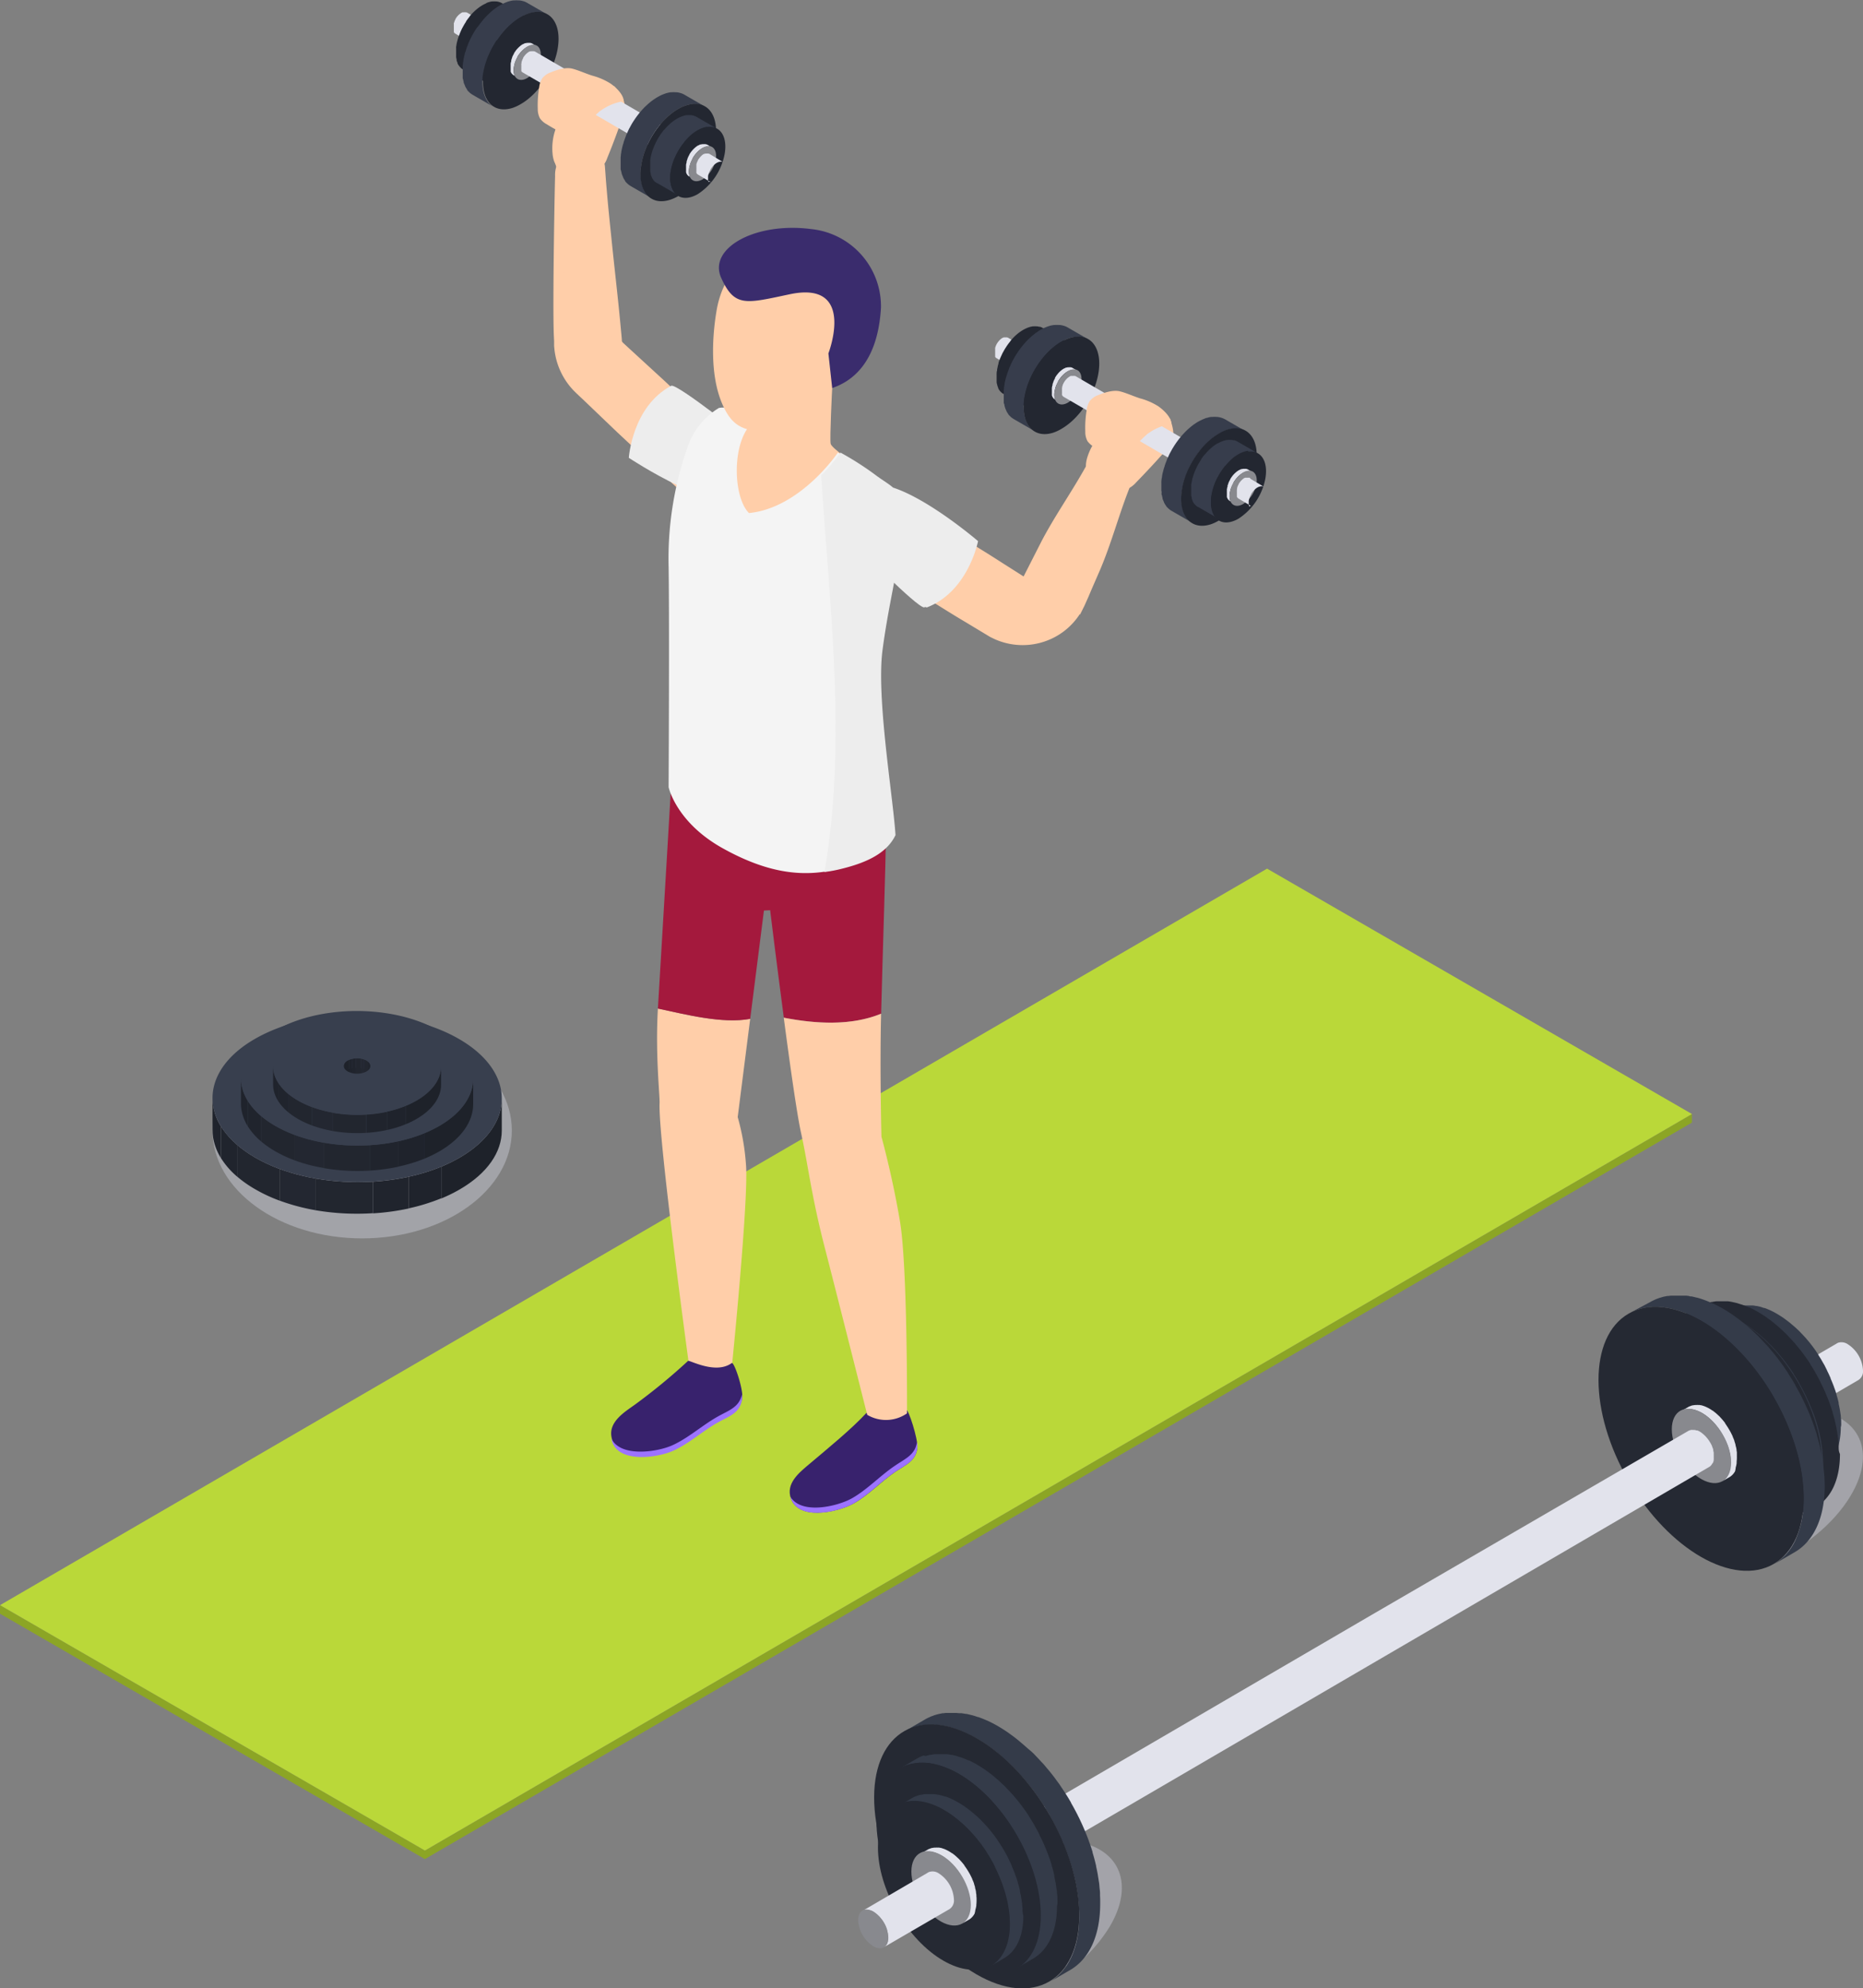 <?xml version="1.0" encoding="UTF-8"?> <svg xmlns="http://www.w3.org/2000/svg" xmlns:xlink="http://www.w3.org/1999/xlink" viewBox="0 0 468.11 499.47"><rect x="0" y="0" width="468.11" height="499.47" fill="#808080" stroke="none"/><defs><style>.cls-1{fill:none;}.cls-2,.cls-3{fill:#ffcea9;}.cls-3{stroke:#ffcea9;stroke-miterlimit:10;stroke-width:2.64px;}.cls-4{fill:#e2e3ec;}.cls-5{fill:#88898e;}.cls-6{fill:#232731;}.cls-7{fill:#373d4c;}.cls-8{fill:#ededed;}.cls-9{fill:#8ca525;}.cls-10{fill:#bad839;}.cls-11,.cls-13{fill:#d6d8e5;}.cls-11,.cls-12{opacity:0.4;}.cls-14{fill:#38226d;}.cls-15{fill:#9c73ff;}.cls-16{fill:#A4193D;}.cls-17{fill:#f4f4f4;}.cls-18{fill:#3a2c6d;}.cls-19{isolation:isolate;}.cls-20{clip-path:url(#clip-path);}.cls-21{fill:#1e222a;}.cls-22{fill:#1f232c;}.cls-23{fill:#20242d;}.cls-24{fill:#22262f;}.cls-25{clip-path:url(#clip-path-2);}.cls-26{fill:#383f4e;}.cls-27{fill:#343b49;}.cls-28{fill:#252933;}.cls-29{clip-path:url(#clip-path-3);}.cls-30{clip-path:url(#clip-path-4);}.cls-31{clip-path:url(#clip-path-5);}.cls-32{clip-path:url(#clip-path-6);}</style><clipPath id="clip-path"><path class="cls-1" d="M95.53,275.87l0,8a2.88,2.88,0,0,0-1.71-2.38,9,9,0,0,0-8.2,0,2.87,2.87,0,0,0-1.67,2.35l0-8a2.88,2.88,0,0,1,1.68-2.35,9,9,0,0,1,8.19,0A2.9,2.9,0,0,1,95.53,275.87Z"></path></clipPath><clipPath id="clip-path-2"><path class="cls-1" d="M126.08,276l0,8c0,5.35-3.54,10.7-10.57,14.78-14.14,8.22-37.15,8.21-51.39,0-7.17-4.13-10.74-9.56-10.73-15l0-8c0,5.42,3.57,10.85,10.73,15,14.24,8.22,37.25,8.23,51.4,0C122.55,286.67,126.06,281.32,126.08,276Z"></path></clipPath><clipPath id="clip-path-3"><path class="cls-1" d="M94.37,270.87v6.39A2.33,2.33,0,0,0,93,275.35a7.25,7.25,0,0,0-6.57,0,2.29,2.29,0,0,0-1.35,1.89l0-6.39A2.3,2.3,0,0,1,86.42,269,7.27,7.27,0,0,1,93,269,2.32,2.32,0,0,1,94.37,270.87Z"></path></clipPath><clipPath id="clip-path-4"><path class="cls-1" d="M118.9,270.94v6.39c0,4.3-2.84,8.6-8.48,11.88-11.36,6.59-29.83,6.59-41.27,0-5.75-3.32-8.62-7.68-8.61-12l0-6.39c0,4.35,2.86,8.71,8.61,12,11.43,6.6,29.91,6.6,41.26,0C116.07,279.54,118.89,275.24,118.9,270.94Z"></path></clipPath><clipPath id="clip-path-5"><path class="cls-1" d="M93.09,267.8l0,4.62a1.7,1.7,0,0,0-1-1.39,5.25,5.25,0,0,0-4.76,0,1.65,1.65,0,0,0-1,1.37v-4.63a1.68,1.68,0,0,1,1-1.37,5.23,5.23,0,0,1,4.75,0A1.7,1.7,0,0,1,93.09,267.8Z"></path></clipPath><clipPath id="clip-path-6"><path class="cls-1" d="M110.83,267.85v4.62c0,3.11-2.06,6.22-6.14,8.59-8.22,4.78-21.58,4.77-29.85,0-4.16-2.41-6.24-5.56-6.23-8.71v-4.62c0,3.15,2.07,6.3,6.23,8.7,8.28,4.78,21.64,4.78,29.86,0C108.78,274.06,110.82,271,110.83,267.85Z"></path></clipPath></defs><title>fitness_SVG</title><g id="Слой_2" data-name="Слой 2"><g id="Слой_1-2" data-name="Слой 1"><path class="cls-2" d="M152.17,61.2c-2.21-5.57-2-11.76-1.71-17.74a2,2,0,0,1,.13-.76,2.92,2.92,0,0,1,.72-.81,6.32,6.32,0,0,0,1.28-2.22q2-4.87,3.69-9.83a8.63,8.63,0,0,0,.68-3.42c-.14-1.84-1.41-3.38-2.62-4.78-4.4,1.39-9.11,2.77-12.12,6.26a14.36,14.36,0,0,0-3.38,10.68,7.72,7.72,0,0,0,.42,2,11.6,11.6,0,0,1,.54,1.38,5.56,5.56,0,0,1,.12,1.53c0,5.18.18,10.36.12,15.54C143.87,60.23,148.22,60.43,152.17,61.2Z"></path><path class="cls-3" d="M140.48,84.18l.07,1.48,0,.74,0,.43.06.65a16.4,16.4,0,0,0,4.2,9.41c.28.31.64.66.9.91l.53.51,1.07,1,8.56,8.19c5.77,5.4,11.52,10.81,17.41,16.08L183.25,113c-5.64-5.54-11.41-10.94-17.17-16.35l-8.72-8L155.57,87a2.36,2.36,0,0,1-.4-.54,2.41,2.41,0,0,1-.24-.65l0-.09a2.86,2.86,0,0,1,0-.3l-.06-.74-.14-1.48c-.71-7.87-1.66-15.72-2.45-23.58-.41-3.94-.82-7.87-1.14-11.8-.19-2-.31-3.94-.46-5.91-.33-4.26-10.29-4.24-9.88,2.42C140.75,44.36,140.14,76.29,140.48,84.18Z"></path><path class="cls-4" d="M117.19,10.28h0a1.65,1.65,0,0,1-.14-.41h0a2.67,2.67,0,0,1,0-.5,3.48,3.48,0,0,1,0-.55v0a5.29,5.29,0,0,1,.13-.54V8.2c.06-.17.12-.34.19-.5s.05-.11.07-.16.13-.28.21-.41l0-.06c.1-.17.21-.33.32-.49h0a4.43,4.43,0,0,1,.38-.46h0a3.16,3.16,0,0,1,.42-.4h0a2.91,2.91,0,0,1,.46-.32,2.57,2.57,0,0,1,.45-.21h0a1.69,1.69,0,0,1,.41-.09,1.29,1.29,0,0,1,.28,0h.13a1.48,1.48,0,0,1,.35.13l-3.37-2a1.17,1.17,0,0,0-.35-.14h-.13a1.22,1.22,0,0,0-.27,0h0a.63.63,0,0,0-.19,0l-.16,0,0,0h0l-.07,0-.12,0-.12.06-.11.06h0l-.08.05-.1.07-.1.07-.1.07-.08.06h0l-.1.08-.1.09-.09.09a.94.94,0,0,0-.1.1l0,0h0a.23.23,0,0,0-.07.07l-.1.11-.1.12a1.13,1.13,0,0,1-.1.13l0,0h0l-.07.1s-.07.1-.1.16l-.12.19,0,0,0,.06-.1.18c0,.07-.07.15-.11.23s0,.1-.07.16l0,.06c0,.11-.09.23-.13.34s0,.06,0,.1l0,0,0,.1a1.46,1.46,0,0,0,0,.2,1.62,1.62,0,0,0,0,.19v.07s0,.07,0,.1a.77.77,0,0,0,0,.15s0,.09,0,.14v.37a.41.41,0,0,1,0,.11s0,.07,0,.1,0,0,0,.08h0s0,.07,0,.1l0,.1,0,.09,0,.09h0a.16.16,0,0,0,0,.07.41.41,0,0,0,0,.09l.06.09,0,.06v0h0a.47.47,0,0,0,.1.1l.13.1h0l3.37,2.05a1,1,0,0,1-.28-.22v0A1.38,1.38,0,0,1,117.19,10.28Z"></path><path class="cls-5" d="M119.31,5.37c1.27-.73,2.31-.14,2.31,1.32a5.06,5.06,0,0,1-2.3,4c-1.27.73-2.31.15-2.31-1.31A5.06,5.06,0,0,1,119.31,5.37Z"></path><path class="cls-6" d="M131.22,3.79l.1,0-5.2-3a3.32,3.32,0,0,0-.64-.27l-.19-.06a4.82,4.82,0,0,0-.57-.1l-.18,0a4.24,4.24,0,0,0-.71,0h-.08l-.13,0-.37.06-.48.13h0l-.41.14L122,.91h0l-.35.16-.33.18-.09.05-.23.14-.31.2a2.73,2.73,0,0,0-.3.21,3.15,3.15,0,0,0-.29.22l0,0h0l-.26.2-.29.25-.29.26-.26.25h0l0,0-.3.3-.3.32-.29.34-.11.13,0,.05-.15.18-.3.39-.31.42-.14.21,0,.09-.12.17c-.12.18-.24.37-.35.56l-.26.46-.12.23a1.29,1.29,0,0,0-.09.16c-.16.3-.29.6-.43.9,0,.12-.11.23-.16.35l0,.05q-.21.53-.39,1l-.09.28a1.21,1.21,0,0,1-.05.18c0,.09-.06.19-.08.28s-.11.42-.16.63-.07.36-.11.54v0c0,.17-.06.34-.08.51s0,.3,0,.45a.34.34,0,0,1,0,.1v.07c0,.09,0,.17,0,.25s0,.26,0,.39,0,.24,0,.35h0c0,.12,0,.23,0,.35s0,.22,0,.33l0,.25v.06l.06.31a2.46,2.46,0,0,0,.07.29,1.05,1.05,0,0,0,0,.19v0a.14.14,0,0,1,0,.06c0,.1.07.19.1.28l.12.28s0,.06,0,.1l0,.05.06.13.16.27.14.2,0,0,0,0,.24.28c0,.06.11.11.16.16l.08.07,0,.06a3.19,3.19,0,0,0,.42.3l.06,0h0l5.21,3-.06,0a4.08,4.08,0,0,0,3.42.25,7.71,7.71,0,0,0,1.56-.7,15.45,15.45,0,0,0,6.72-10.06C133.73,7,132.91,4.7,131.22,3.79Zm-2.4-.35.13,0H129l-.23,0Zm1.86.12h0l-.07,0Zm-.9-.17h-.09s0,0,.05,0ZM119.51,16.54v-.17c0,.1,0,.2,0,.3,0-.05,0-.09,0-.13Zm0-1.07V15.4c0,.1,0,.2,0,.3v-.16A.2.2,0,0,1,119.54,15.47Zm.95,4.3,0,0,0-.09.11.16Zm-.39-.64,0-.05s0,0,0-.08a2,2,0,0,0,.1.21Zm-.3-.77,0,0v0l.06.18Zm-.2-.86v0a.57.57,0,0,0,0-.13c0,.06,0,.13,0,.19Z"></path><path class="cls-7" d="M133,3.37a7.9,7.9,0,0,1,1.2-.27l.17,0a6.75,6.75,0,0,1,1.09,0l.24,0a4.89,4.89,0,0,1,.78.14l.27.08a5.27,5.27,0,0,1,.88.37l-5.21-3a4.5,4.5,0,0,0-.87-.38l-.27-.07a4.89,4.89,0,0,0-.78-.14l-.24,0a6.6,6.6,0,0,0-1,0l-.1,0-.18,0-.52.08-.66.18h0c-.19.05-.37.12-.56.19l-.51.21h0l-.48.23-.45.25-.13.07-.31.18-.42.27-.41.29-.41.3,0,0,0,0-.34.27-.4.34-.4.36-.36.35h0l0,0c-.14.13-.28.27-.41.41s-.27.29-.41.44l-.4.47-.15.18-.06.07a2.43,2.43,0,0,0-.2.25l-.42.53-.42.58L119.8,7l-.08.11-.16.24-.48.77-.36.64-.17.31-.12.22c-.21.4-.39.82-.58,1.24-.07.16-.15.31-.22.48l0,.06q-.3.72-.54,1.44c0,.13-.07.26-.11.39s0,.16-.08.24-.08.25-.11.37q-.12.43-.21.87t-.15.75v.05c0,.23-.08.46-.11.68s0,.42-.06.63a.57.57,0,0,0,0,.13.31.31,0,0,0,0,.1c0,.12,0,.23,0,.35s0,.36,0,.53,0,.32,0,.48h0c0,.16,0,.32,0,.47s0,.31,0,.45,0,.23,0,.34v.1c0,.14,0,.28.07.42l.1.4c0,.09,0,.17.07.25l0,.06,0,.09c0,.13.08.26.13.39s.11.25.16.38l.06.12,0,.07.09.19c.07.12.14.25.22.37l.18.26,0,.06,0,.05a4,4,0,0,0,.32.38,2.39,2.39,0,0,0,.23.22.94.94,0,0,0,.1.1l.07.07a4.57,4.57,0,0,0,.57.41l.09.06,5.21,3a4.38,4.38,0,0,1-.74-.54.47.47,0,0,1-.1-.1,4.61,4.61,0,0,1-.59-.65.21.21,0,0,0,0-.06,6.45,6.45,0,0,1-.49-.81l0-.08a6.67,6.67,0,0,1-.39-1v0a8.09,8.09,0,0,1-.26-1.13v0a8.69,8.69,0,0,1-.12-1.28h0a12.56,12.56,0,0,1,0-1.36s0-.06,0-.1c0-.48.1-1,.19-1.49s.28-1.33.47-2l.08-.24a19.43,19.43,0,0,1,.68-1.89l.22-.48c.22-.49.45-1,.7-1.46l.18-.31c.31-.56.64-1.12,1-1.65A1,1,0,0,0,125,10q.59-.86,1.23-1.65l.06-.07a20.39,20.39,0,0,1,1.39-1.52l0,0a18.17,18.17,0,0,1,1.5-1.32l0,0a15.16,15.16,0,0,1,1.58-1.07c.36-.2.71-.38,1.07-.54h0C132.24,3.62,132.59,3.48,133,3.37Z"></path><path class="cls-6" d="M130.81,4.32a10.31,10.31,0,0,1,2.14-1c5.11-1.6,8.32,2.41,7.16,9-1,5.63-4.89,11.3-9.21,13.8a11,11,0,0,1-2.15,1c-5.11,1.59-8.31-2.42-7.15-9C122.59,12.5,126.49,6.82,130.81,4.32Z"></path><path class="cls-4" d="M129.32,19h0a3.25,3.25,0,0,1-.2-.6h0a4.32,4.32,0,0,1-.07-.74,5.79,5.79,0,0,1,.07-.82v0a7.16,7.16,0,0,1,.19-.8l0-.08a6.61,6.61,0,0,1,.28-.74c0-.08.07-.16.1-.23s.2-.41.31-.61a.56.56,0,0,1,0-.08,5.11,5.11,0,0,1,.48-.73v0a7.59,7.59,0,0,1,.57-.68v0a7,7,0,0,1,.63-.59h0a7.51,7.51,0,0,1,.68-.47,3.7,3.7,0,0,1,.68-.31h0a3,3,0,0,1,.61-.14,2.61,2.61,0,0,1,.4,0,.66.66,0,0,1,.2,0,1.55,1.55,0,0,1,.52.19l-1-.61a1.79,1.79,0,0,0-.52-.19h-.19a1.88,1.88,0,0,0-.41,0h0l-.28,0-.23.07-.08,0h0l-.1,0-.18.07-.18.09-.17.09-.05,0-.11.06-.16.1-.15.11-.15.11-.11.09h0l-.15.13-.14.13-.14.13-.15.15,0,0h0l-.1.11-.15.16-.15.18a2.43,2.43,0,0,0-.14.2l0,0v0l-.11.15-.16.23-.17.28,0,.07-.05.09-.15.26c-.06.11-.1.23-.16.34s-.07.15-.1.23l0,.09a5.17,5.17,0,0,0-.18.51s0,.1-.05.14l0,.08a1,1,0,0,0,0,.14c0,.11-.06.21-.08.31l-.06.28a.17.17,0,0,1,0,.07v0a.59.59,0,0,0,0,.14l0,.22c0,.07,0,.14,0,.21a1.21,1.21,0,0,0,0,.19v.19a1,1,0,0,1,0,.17c0,.06,0,.11,0,.16s0,.11,0,.16,0,.07,0,.11h0v0l0,.14,0,.15,0,.13.06.14v0h0l.06.11s0,.08.07.13l.1.13.08.09v0l0,0,.15.14.2.15,0,0,1,.6a1.86,1.86,0,0,1-.41-.33v0A2,2,0,0,1,129.32,19Z"></path><path class="cls-5" d="M132.46,11.71c1.9-1.09,3.43-.22,3.43,2a7.46,7.46,0,0,1-3.41,5.89c-1.88,1.09-3.42.22-3.43-1.94A7.55,7.55,0,0,1,132.46,11.71Z"></path><path class="cls-4" d="M165.73,31.16h0L134.52,13a1.33,1.33,0,0,0-.35-.13H134a1.22,1.22,0,0,0-.27,0h0l-.19,0-.16,0,0,0h0l-.07,0-.13.05-.12,0-.11.06,0,0-.08.05-.1.07-.1.07-.1.07-.08.06h0l-.1.08-.09.09-.1.09-.1.1,0,0h0l-.07.07-.09.11-.1.12a.64.64,0,0,0-.1.13l0,0h0a.36.36,0,0,0-.07.1l-.11.15-.12.19,0,.05,0,.06-.1.18a1.6,1.6,0,0,0-.1.23.8.8,0,0,0-.08.16l0,.06a3.4,3.4,0,0,0-.12.34l0,.1,0,0,0,.09c0,.07,0,.14-.05.21s0,.13,0,.19v.07s0,.06,0,.1,0,.09,0,.14,0,.1,0,.14v.26a.49.49,0,0,0,0,.12.45.45,0,0,0,0,.11s0,.07,0,.1,0,.05,0,.08h0v0a.44.44,0,0,1,0,.1l0,.1,0,.09a.36.36,0,0,1,0,.09h0l0,.07a.41.41,0,0,0,0,.09l.06.09.06.06h0l0,0,.1.1.14.1h0l31.21,18.14c-.06,0-.1-.09-.15-.13a1.52,1.52,0,0,0,1.8,0,5.1,5.1,0,0,0,2.3-4A1.62,1.62,0,0,0,165.73,31.16Zm-1.16-.06a.61.61,0,0,0,.13,0,.58.58,0,0,1-.14,0Zm-2.39,5.44a1.13,1.13,0,0,1-.12-.18,1.57,1.57,0,0,0,.12.19Zm-.21-.31h0a2.14,2.14,0,0,1-.09-.27c0,.09.05.19.09.28Zm-.13-.43a2.46,2.46,0,0,1-.05-.49,2.57,2.57,0,0,0,.05.5Z"></path><path class="cls-7" d="M172.51,26.44a8.18,8.18,0,0,1,1.2-.27l.18,0a5.77,5.77,0,0,1,1.09,0l.24,0a6.34,6.34,0,0,1,.78.14l.26.08a4.33,4.33,0,0,1,.88.38l-5.2-3a4.33,4.33,0,0,0-.88-.38l-.26-.07a4.81,4.81,0,0,0-.79-.14l-.23,0a6.5,6.5,0,0,0-1,0h-.11a1.08,1.08,0,0,1-.19,0l-.5.09c-.21.05-.43.1-.65.17h0l-.56.2-.51.21h0l-.48.23-.45.25-.13.07-.31.18-.42.28c-.14.09-.28.18-.41.28l-.41.3,0,0,0,0-.34.27-.4.34-.4.37-.36.33,0,0,0,0c-.14.13-.28.27-.41.41s-.27.29-.41.44l-.4.47-.15.17-.06.07-.2.25-.42.54-.41.57c-.07.1-.13.2-.2.29l-.07.12-.17.24c-.16.25-.32.5-.48.77s-.23.42-.35.63a3.07,3.07,0,0,0-.17.31c0,.07-.09.14-.13.22-.2.4-.38.81-.56,1.22-.08.16-.17.33-.24.5l0,.07c-.2.47-.38,1-.54,1.44l-.11.38c0,.08,0,.16-.07.24l-.12.39c-.08.29-.15.57-.21.86s-.11.49-.15.74v0c0,.24-.07.46-.1.69s0,.42-.07.63a.53.53,0,0,0,0,.13.38.38,0,0,1,0,.1c0,.11,0,.23,0,.35s0,.35,0,.52,0,.33,0,.49h0c0,.16,0,.32,0,.48s0,.3,0,.45,0,.23,0,.35v.08c0,.14,0,.28.08.42l.09.4c0,.09.05.18.08.26l0,.06s0,.06,0,.08.09.26.14.39.1.26.16.38l.06.13a.16.16,0,0,0,0,.07,1,1,0,0,0,.09.18c.06.13.14.25.21.37s.13.18.19.27l0,.06,0,.05c.11.13.21.26.33.38a2.39,2.39,0,0,0,.23.22.94.94,0,0,0,.1.1l.07.07a4.57,4.57,0,0,0,.57.41l.09.06,5.2,3a4.17,4.17,0,0,1-.73-.54l-.1-.09a5.34,5.34,0,0,1-.59-.66l0,0a6.13,6.13,0,0,1-.49-.82s0-.05,0-.08a6.66,6.66,0,0,1-.38-1l0,0a8.08,8.08,0,0,1-.25-1.13v0a12.65,12.65,0,0,1-.12-1.28h0c0-.44,0-.89,0-1.36a.34.34,0,0,0,0-.1c0-.48.1-1,.19-1.49s.29-1.33.48-2c0-.08.05-.16.07-.24.2-.63.42-1.27.68-1.89l.24-.5c.22-.49.44-1,.69-1.44l.17-.31c.31-.56.64-1.11,1-1.64l.07-.11q.58-.87,1.23-1.65l.06-.08c.45-.53.91-1,1.4-1.52h0a16.78,16.78,0,0,1,1.51-1.32l0,0a15.16,15.16,0,0,1,1.58-1.07c.36-.2.71-.38,1.07-.54h0C171.8,26.69,172.16,26.55,172.51,26.44Z"></path><path class="cls-6" d="M170.37,27.39a10.55,10.55,0,0,1,2.14-.95c5.13-1.61,8.33,2.41,7.17,9-1,5.64-4.9,11.31-9.23,13.81a11.12,11.12,0,0,1-2.13.95c-5.11,1.59-8.32-2.42-7.16-9C162.16,35.55,166.05,29.89,170.37,27.39Z"></path><path class="cls-7" d="M177.86,31.93a4.24,4.24,0,0,1,.79,0l.18,0a3.45,3.45,0,0,1,.56.1l.2.06a3.52,3.52,0,0,1,.63.27l-5.2-3a3.35,3.35,0,0,0-.64-.28l-.19-.05a3.39,3.39,0,0,0-.57-.1l-.17,0a4.36,4.36,0,0,0-.72,0h-.07l-.13,0a2.5,2.5,0,0,0-.38.06,4.27,4.27,0,0,0-.48.13h0l-.4.14-.38.16-.36.17-.33.17-.09.06-.23.13-.31.2-.3.21-.3.22,0,0h0l-.26.2-.29.25-.29.27-.26.24,0,0,0,0-.29.3-.3.32-.3.34a1.47,1.47,0,0,0-.1.13l-.05,0-.15.18-.3.39-.3.42c-.05.07-.1.14-.14.21l-.06.09-.12.17c-.12.19-.24.37-.35.56l-.26.46-.12.23-.09.16c-.15.29-.28.59-.42.89-.05.12-.12.24-.17.37l0,0c-.14.35-.28.7-.39,1l-.09.28a1.09,1.09,0,0,1-.05.17c0,.1-.06.19-.08.28s-.11.42-.16.63-.07.36-.11.54v0c0,.17-.06.34-.08.5s0,.31,0,.46V41c0,.09,0,.17,0,.25s0,.26,0,.39,0,.24,0,.36h0c0,.11,0,.23,0,.34a1.84,1.84,0,0,0,0,.33l0,.25V43l.06.3c0,.1,0,.2.07.3a1.05,1.05,0,0,1,0,.19l0,0s0,0,0,.06.07.19.1.28l.12.28a.41.41,0,0,0,.05.09l0,.06a.83.83,0,0,0,.07.13c0,.09.1.18.16.27a1.27,1.27,0,0,0,.13.19l0,.05,0,0a3.11,3.11,0,0,0,.23.28,1.29,1.29,0,0,0,.17.16l.07.07.06,0a2,2,0,0,0,.41.3l.07,0,5.2,3a3.43,3.43,0,0,1-.54-.4l-.07-.07a3.87,3.87,0,0,1-.43-.47l0,0a6,6,0,0,1-.36-.6l0,0a5.66,5.66,0,0,1-.28-.72v0a5.17,5.17,0,0,1-.19-.82v0a9.15,9.15,0,0,1-.08-.94h0c0-.32,0-.65,0-1,0,0,0,0,0-.07,0-.35.07-.71.14-1.09a12.51,12.51,0,0,1,.34-1.44l.06-.18a13.29,13.29,0,0,1,.49-1.38l.18-.37c.16-.35.32-.71.5-1.05a2.53,2.53,0,0,1,.13-.22q.33-.61.72-1.2l.06-.08a13.55,13.55,0,0,1,.9-1.21l0-.05c.33-.39.67-.77,1-1.11h0a11,11,0,0,1,1.1-1v0a11.77,11.77,0,0,1,1.16-.78,8.23,8.23,0,0,1,1.56-.7,5.93,5.93,0,0,1,.87-.19Z"></path><path class="cls-6" d="M175.3,32.84a8.23,8.23,0,0,1,1.56-.7c3.73-1.16,6.06,1.77,5.22,6.55a15.42,15.42,0,0,1-6.73,10.06,7.88,7.88,0,0,1-1.55.7c-3.73,1.16-6.07-1.76-5.22-6.55A15.44,15.44,0,0,1,175.3,32.84Z"></path><path class="cls-4" d="M173.36,44.44h0a2.72,2.72,0,0,1-.19-.61h0a4.23,4.23,0,0,1-.07-.74,5.79,5.79,0,0,1,.07-.82v0c0-.26.11-.53.19-.8l0-.07a7.61,7.61,0,0,1,.28-.75,2.4,2.4,0,0,1,.11-.23c.09-.2.19-.41.3-.6l0-.09c.15-.25.31-.5.48-.73v0a7.59,7.59,0,0,1,.57-.68v0a7,7,0,0,1,.63-.59h0a6,6,0,0,1,.68-.48,4.51,4.51,0,0,1,.68-.31h0a2.78,2.78,0,0,1,.61-.13,2.64,2.64,0,0,1,.4,0h.2a1.65,1.65,0,0,1,.52.2l-1-.61a1.86,1.86,0,0,0-.53-.19h-.19a2.61,2.61,0,0,0-.4,0h0l-.29,0-.23.06-.07,0h0l-.11,0-.18.08-.17.08-.17.09-.05,0-.11.07-.16.09-.15.11-.14.11-.12.09h0l-.14.13-.14.12-.15.14-.14.15,0,0v0l-.1.1-.14.16-.15.18-.15.19,0,0,0,0-.1.14-.16.23-.17.28a.3.3,0,0,0,0,.08l-.05.08-.15.26-.15.34a2.56,2.56,0,0,0-.11.24l0,.09a5.17,5.17,0,0,0-.18.51s0,.09-.05.14l0,.08a.74.74,0,0,0,0,.14c0,.1-.06.21-.08.31l-.06.27a.22.22,0,0,1,0,.08v0a.78.78,0,0,0,0,.14l0,.22c0,.07,0,.14,0,.21s0,.13,0,.2v.18a1,1,0,0,1,0,.17c0,.06,0,.11,0,.17s0,.1,0,.15a.52.52,0,0,1,0,.11h0v0l0,.15,0,.14a.78.78,0,0,0,.05.14.78.78,0,0,0,.05.14h0a.37.37,0,0,0,.05.11.57.57,0,0,0,.08.13l.09.14.08.09v0l0,0a1.85,1.85,0,0,0,.14.14l.21.14,0,0,1,.6a1.85,1.85,0,0,1-.41-.34h0A1.89,1.89,0,0,1,173.36,44.44Z"></path><path class="cls-5" d="M176.49,37.16c1.89-1.09,3.43-.21,3.44,2a7.55,7.55,0,0,1-3.41,5.9c-1.89,1.09-3.43.21-3.44-2A7.56,7.56,0,0,1,176.49,37.16Z"></path><path class="cls-4" d="M178.05,45.7h0a1.64,1.64,0,0,1-.13-.41h0a2.54,2.54,0,0,1,0-.49,3.39,3.39,0,0,1,0-.55v0c0-.17.07-.36.12-.54l0,0c.05-.16.11-.33.18-.5l.08-.15c.06-.14.13-.28.2-.41l0-.06a4.2,4.2,0,0,1,.33-.49v0a5.45,5.45,0,0,1,.38-.46h0a5.25,5.25,0,0,1,.42-.4h0a3.46,3.46,0,0,1,.46-.32,2.65,2.65,0,0,1,.46-.21h0a2.17,2.17,0,0,1,.41-.09,1.22,1.22,0,0,1,.27,0h.13a1,1,0,0,1,.35.13l-3.37-2.05a1.21,1.21,0,0,0-.35-.13H178a2.44,2.44,0,0,0-.27,0h0l-.19,0-.16,0h-.06l-.07,0-.13.06-.11,0-.12.06,0,0-.07,0-.11.06-.1.07-.1.08-.08.06h0l-.1.09-.09.08-.1.1-.1.1,0,0h0l-.06.07-.1.11a1530876900090.4,1530876900090.4,0,0,0-.2.26l0,0v0l-.07.09-.11.16-.12.19s0,0,0,0a.21.21,0,0,0,0,.06l-.1.17c0,.08-.07.16-.1.23s0,.11-.08.16l0,.06-.12.35,0,.09,0,.06,0,.09c0,.07,0,.14,0,.21l0,.19v.07s0,.06,0,.09,0,.1,0,.15a.61.61,0,0,1,0,.14v.26a435373179155.76,435373179155.76,0,0,0,0,.22s0,.07,0,.11,0,.05,0,.07h0v0l0,.1a.29.29,0,0,0,0,.09.3.3,0,0,0,0,.1l0,.09h0l0,.07.05.09.06.09.06.06h0v0l.1.09a.71.71,0,0,0,.14.1l0,0,3.37,2a1.18,1.18,0,0,1-.27-.23h0A1.41,1.41,0,0,1,178.05,45.7Z"></path><path class="cls-2" d="M138.37,18.18a4.75,4.75,0,0,0-2.1,1.47,5.23,5.23,0,0,0-.79,2.26,27.5,27.5,0,0,0-.36,5.44,5,5,0,0,0,.55,2.38,4.87,4.87,0,0,0,1.7,1.48c1.11.7,2.24,1.34,3.41,1.93a5.13,5.13,0,0,0,2.35.73,5,5,0,0,0,3-1.53c1.54-1.37,2.9-2.94,4.46-4.3a13.72,13.72,0,0,1,6.13-2.64c-.06-1.67-1.91-3.43-3.28-4.39a16.34,16.34,0,0,0-4.59-2c-1.68-.52-3.41-1.35-5.09-1.77S139.88,17.56,138.37,18.18Z"></path><path class="cls-2" d="M276.09,140.35c.08-6,3.51-11.08,6-16.51a2.31,2.31,0,0,1,.41-.65,2.92,2.92,0,0,1,1-.47,6.52,6.52,0,0,0,2-1.57q3.66-3.75,7.15-7.68a8.57,8.57,0,0,0,1.93-2.9c.58-1.76,0-3.67-.6-5.42-4.6-.39-9.47-.91-13.59,1.17a14.4,14.4,0,0,0-7.19,8.59,7.69,7.69,0,0,0-.35,2,14.62,14.62,0,0,1,0,1.48,5.82,5.82,0,0,1-.48,1.46c-2,4.77-3.78,9.65-5.8,14.42C269.65,136.84,272.73,138.13,276.09,140.35Z"></path><path class="cls-4" d="M253.05,91.81h0a2.46,2.46,0,0,1-.13-.41h0a2.57,2.57,0,0,1,0-.5,3.51,3.51,0,0,1,0-.55v0a3.53,3.53,0,0,1,.13-.54v0a4.29,4.29,0,0,1,.19-.5c0-.06,0-.11.07-.16a4,4,0,0,1,.21-.41l0,0a5.29,5.29,0,0,1,.32-.5h0a5.81,5.81,0,0,1,.38-.46h0a4,4,0,0,1,.43-.4h0a3.19,3.19,0,0,1,.46-.32,2.73,2.73,0,0,1,.46-.22h0a1.6,1.6,0,0,1,.41-.09,1.2,1.2,0,0,1,.27,0h.13a.92.92,0,0,1,.36.13l-3.37-2a.93.93,0,0,0-.35-.13H253a1.17,1.17,0,0,0-.27,0h0l-.19,0-.16,0,0,0h0l-.07,0-.12,0-.12.06-.11.06,0,0-.07,0-.11.07-.1.07-.1.07-.08.07h0l-.1.08-.1.09-.1.09-.09.1,0,0h0l-.06.07-.1.11-.1.12-.1.13,0,0h0l-.07.1-.11.16a1.18,1.18,0,0,0-.11.19l0,0,0,0a1.62,1.62,0,0,0-.1.18l-.11.23-.07.16,0,.06c-.05.11-.09.23-.13.34l0,.1v0l0,.1a1.6,1.6,0,0,0,0,.21,1.16,1.16,0,0,0,0,.18v.07s0,.07,0,.1,0,.1,0,.15a.61.61,0,0,0,0,.14s0,.09,0,.13v.12a.49.49,0,0,1,0,.12s0,.07,0,.11,0,.07,0,.11,0,0,0,.07h0v0a.29.29,0,0,0,0,.09l0,.1,0,.09a.36.36,0,0,0,0,.09v0h0l0,.08,0,.08a.35.35,0,0,0,.07.09.18.18,0,0,0,0,.07h0v0l.1.09.14.1h0l3.37,2a1.13,1.13,0,0,1-.27-.22h0A1.16,1.16,0,0,1,253.05,91.81Z"></path><path class="cls-5" d="M255.16,86.91c1.28-.74,2.32-.15,2.32,1.32a5.06,5.06,0,0,1-2.3,4c-1.27.74-2.31.15-2.32-1.31A5.08,5.08,0,0,1,255.16,86.91Z"></path><path class="cls-6" d="M267.08,85.32l.1.05-5.2-3a3,3,0,0,0-.64-.28l-.2,0a3.47,3.47,0,0,0-.56-.11l-.18,0a4.39,4.39,0,0,0-.72,0h-.07l-.13,0-.38.07a3.47,3.47,0,0,0-.48.13h0l-.41.14-.37.16h0l-.35.17-.33.17-.09.06-.23.13-.31.2-.3.21-.3.22,0,0h0l-.25.2-.29.25-.29.26-.26.25h0l0,0-.29.3-.3.32-.29.34-.11.13,0,.05-.15.19c-.1.12-.21.25-.3.38s-.21.28-.31.43-.09.13-.14.2l-.06.09c0,.06-.08.11-.11.17s-.24.37-.35.56-.18.31-.26.47-.09.14-.13.22l-.09.16c-.15.3-.28.6-.42.9l-.16.36a.08.08,0,0,0,0,0,11.16,11.16,0,0,0-.39,1l-.09.29a1.09,1.09,0,0,0,0,.17l-.09.28-.15.63c0,.18-.08.36-.11.55v0c0,.17,0,.33-.07.5s0,.3-.05.45a.38.38,0,0,0,0,.1v.07a2.28,2.28,0,0,0,0,.26c0,.13,0,.25,0,.38v.36h0c0,.12,0,.24,0,.35l0,.33c0,.08,0,.17,0,.25V96a2.87,2.87,0,0,0,.05.31c0,.1.05.2.07.29l.06.19v0s0,0,0,.06.06.19.1.29.07.18.11.28a.41.41,0,0,1,0,.09l0,0,.06.13c.05.09.1.18.16.27a2.43,2.43,0,0,0,.14.2l0,0s0,0,0,0,.15.19.23.27l.17.16.08.08,0,0a3.91,3.91,0,0,0,.41.3l.07,0h0l5.2,3-.05,0a4.08,4.08,0,0,0,3.42.25,7.91,7.91,0,0,0,1.56-.69A15.48,15.48,0,0,0,269,91.69C269.58,88.56,268.76,86.23,267.08,85.32Zm-2.4-.35.13,0h.08l-.22,0Zm1.86.12h0l-.07,0Zm-.91-.17h0ZM255.36,98.07c0-.06,0-.11,0-.17,0,.1,0,.2,0,.3,0,0,0-.08,0-.13Zm0-1.07s0,0,0-.07,0,.2,0,.3c0,0,0-.1,0-.15Zm1,4.3,0,0-.06-.09.12.17Zm-.39-.64,0,0,0-.07c0,.07.07.14.11.2A.22.22,0,0,1,256,100.66Zm-.31-.76v-.05h0a1.15,1.15,0,0,0,.06.17Zm-.2-.87v0a.57.57,0,0,1,0-.13c0,.06,0,.13,0,.19A0,0,0,0,0,255.45,99Z"></path><path class="cls-7" d="M268.81,84.9a8.06,8.06,0,0,1,1.19-.27l.18,0a6.71,6.71,0,0,1,1.09,0l.24,0a6.34,6.34,0,0,1,.78.14l.26.08a4.33,4.33,0,0,1,.88.38l-5.2-3a4.33,4.33,0,0,0-.88-.38l-.26-.07a4.89,4.89,0,0,0-.78-.14l-.25,0a6.49,6.49,0,0,0-1,0l-.1,0-.18,0-.52.09a5.33,5.33,0,0,0-.66.17h0l-.56.19-.51.21h0a5.24,5.24,0,0,0-.48.23l-.46.24-.12.07-.31.18-.42.28-.42.28-.4.31,0,0,0,0-.35.28-.4.34-.4.36-.36.34v0l0,0-.4.41c-.14.15-.28.29-.41.44s-.27.31-.41.47l-.14.18-.07.07-.2.25c-.14.17-.28.35-.41.53l-.42.58-.2.29-.07.11-.16.24c-.17.25-.33.51-.48.77s-.24.43-.36.64l-.17.31-.12.22c-.21.4-.4.82-.58,1.24-.07.16-.16.32-.23.48s0,0,0,.06c-.19.48-.37,1-.53,1.44l-.12.39c0,.08-.05.16-.07.24s-.08.25-.11.38c-.08.28-.15.57-.22.86s-.1.5-.14.75v.05c0,.23-.08.46-.11.69s0,.42-.07.62a.53.53,0,0,1,0,.13v.1l0,.35c0,.18,0,.36,0,.53v.48h0l0,.47c0,.16,0,.31,0,.46s0,.22,0,.34V101c0,.14,0,.28.08.42s.06.27.1.4,0,.17.07.26l0,0s0,.06,0,.09l.14.39c0,.13.1.25.16.38l.06.12s0,.05,0,.08l.09.18.21.37.19.26,0,.06a.1.1,0,0,0,0,0,2.92,2.92,0,0,0,.32.38,2.39,2.39,0,0,0,.23.22l.09.1.08.07a4.57,4.57,0,0,0,.57.41l.09.06,5.2,3a4.17,4.17,0,0,1-.73-.54l-.1-.09a5.34,5.34,0,0,1-.59-.66l0-.05a5.55,5.55,0,0,1-.49-.82.43.43,0,0,0,0-.07,8.86,8.86,0,0,1-.38-1l0,0a9.37,9.37,0,0,1-.25-1.13v0a10.34,10.34,0,0,1-.11-1.28h0a10.44,10.44,0,0,1,0-1.36.28.28,0,0,1,0-.09,13.67,13.67,0,0,1,.19-1.5,17.75,17.75,0,0,1,.47-2,2.17,2.17,0,0,0,.07-.24c.2-.64.43-1.28.69-1.9.06-.16.15-.32.22-.48.22-.49.45-1,.7-1.46a3.07,3.07,0,0,0,.17-.31c.32-.56.64-1.11,1-1.64l.08-.12c.38-.57.8-1.12,1.23-1.65l.06-.07a18.44,18.44,0,0,1,1.39-1.52l0,0a18.4,18.4,0,0,1,1.5-1.32h0a13.12,13.12,0,0,1,1.59-1.08c.35-.2.71-.38,1.06-.54h0A8.72,8.72,0,0,1,268.81,84.9Z"></path><path class="cls-6" d="M266.67,85.85a10.87,10.87,0,0,1,2.14-.95c5.11-1.6,8.32,2.41,7.16,9-1,5.64-4.89,11.3-9.22,13.8a10.66,10.66,0,0,1-2.14,1c-5.11,1.59-8.31-2.42-7.15-9C258.45,94,262.35,88.35,266.67,85.85Z"></path><path class="cls-4" d="M265.18,100.51h0a2.91,2.91,0,0,1-.2-.61h0a3.45,3.45,0,0,1-.07-.74,4.62,4.62,0,0,1,.07-.82v0a5.8,5.8,0,0,1,.19-.8l0-.08c.08-.25.17-.5.27-.74l.11-.23c.1-.21.2-.41.31-.61,0,0,0,0,0-.08.15-.25.31-.5.48-.73l0,0a6.13,6.13,0,0,1,.56-.68l0,0a7,7,0,0,1,.63-.59h0a6,6,0,0,1,.68-.48,4.51,4.51,0,0,1,.68-.31h0a3,3,0,0,1,.61-.14,2.61,2.61,0,0,1,.4,0h.2a1.91,1.91,0,0,1,.52.19l-1.05-.6a1.51,1.51,0,0,0-.51-.2H269a2.64,2.64,0,0,0-.4,0h0l-.28,0a1.05,1.05,0,0,0-.24.06l-.07,0h0l-.1,0-.19.08-.17.08-.17.09-.05,0a.41.41,0,0,0-.11.07l-.16.1-.15.1-.15.11-.11.09h0l0,0-.15.12a.86.86,0,0,0-.14.13l-.15.14a1.85,1.85,0,0,0-.14.14l0,0h0l-.1.11s-.09.11-.14.17l-.15.18-.15.19,0,0,0,0-.11.15-.15.23-.18.28a.16.16,0,0,1,0,.07l0,.09-.15.26c-.06.11-.11.23-.16.34l-.11.24,0,.09c-.07.16-.13.33-.19.5s0,.1,0,.15l0,.07s0,.1-.05.14-.05.21-.07.31l-.06.28s0,0,0,.07v0a.68.68,0,0,1,0,.14c0,.07,0,.15,0,.22s0,.14,0,.21v.38c0,.06,0,.12,0,.17a443227307016.91,443227307016.91,0,0,0,0,.32.36.36,0,0,0,0,.11h0v0l0,.15s0,.09,0,.14l.05.14.06.13v0h0a.54.54,0,0,1,.05.11l.08.13a.64.64,0,0,0,.1.13.86.86,0,0,0,.07.1h0l0,0a1,1,0,0,0,.15.14l.2.15,0,0,1,.6a1.8,1.8,0,0,1-.4-.33l0,0A2.37,2.37,0,0,1,265.18,100.51Z"></path><path class="cls-5" d="M268.32,93.24c1.89-1.09,3.43-.22,3.43,2a7.46,7.46,0,0,1-3.41,5.89c-1.88,1.09-3.42.22-3.43-1.94A7.5,7.5,0,0,1,268.32,93.24Z"></path><path class="cls-4" d="M301.59,112.69h0l-31.2-18.13a.93.93,0,0,0-.35-.13h-.13a1.29,1.29,0,0,0-.28,0h0l-.19,0-.16,0-.05,0h0l-.07,0-.12,0-.12.06-.11.06h0l-.08.05-.1.07-.1.07-.1.07-.08.06h0l-.1.08-.1.09-.09.09a.94.94,0,0,0-.1.1l0,0h0l-.06.07-.1.11-.1.12a1.13,1.13,0,0,1-.1.13l0,0h0a.61.61,0,0,1-.07.1s-.07.1-.1.16l-.12.19,0,0,0,0-.1.18c0,.07-.07.15-.11.23s-.05.1-.07.16l0,.06c0,.11-.09.23-.13.34l0,.1v0l0,.1a1.94,1.94,0,0,0-.05.2,1.62,1.62,0,0,0,0,.19v.07s0,.07,0,.1a.77.77,0,0,0,0,.15s0,.09,0,.14v.37a.41.41,0,0,1,0,.11s0,.07,0,.1,0,0,0,.08h0v0s0,.06,0,.09l0,.1,0,.09,0,.09h0l0,.07.06.09.06.09.05.07h0a.47.47,0,0,0,.1.1l.13.1h0l31.21,18.14a.65.65,0,0,1-.16-.13,1.5,1.5,0,0,0,1.8,0,5.07,5.07,0,0,0,2.3-4A1.61,1.61,0,0,0,301.59,112.69Zm-1.17-.06.14,0-.14,0ZM298,118.07a.78.78,0,0,1-.11-.18.88.88,0,0,0,.12.19Zm-.2-.31h0a2.14,2.14,0,0,1-.09-.27,1.84,1.84,0,0,0,.09.28Zm-.14-.42a2.67,2.67,0,0,1,0-.5,2.6,2.6,0,0,0,0,.5Z"></path><path class="cls-7" d="M308.37,108a8.06,8.06,0,0,1,1.19-.27l.19,0a5.77,5.77,0,0,1,1.09,0,1.81,1.81,0,0,1,.23,0,5,5,0,0,1,.79.13l.26.08a4.33,4.33,0,0,1,.88.38l-5.2-3a5.27,5.27,0,0,0-.88-.37l-.27-.08a6.34,6.34,0,0,0-.78-.14l-.24,0a5.28,5.28,0,0,0-1,0l-.11,0-.19,0a4.71,4.71,0,0,0-.5.08l-.65.18h0c-.19,0-.37.12-.56.19l-.51.21h0l-.48.23-.46.24-.12.07-.31.18-.42.28-.42.28-.4.31,0,0,0,0-.35.28-.4.34-.4.36-.35.34h0l0,0-.4.41-.41.44c-.14.15-.27.31-.41.47s-.09.12-.14.17l-.06.08-.21.24-.41.54-.42.58-.19.28-.08.12-.16.24-.48.77c-.12.2-.24.42-.35.63a3.07,3.07,0,0,0-.17.31l-.13.22c-.21.4-.38.81-.57,1.22-.07.17-.16.33-.23.5l0,.07q-.3.72-.54,1.44c0,.13-.07.26-.11.38s-.05.16-.08.24-.08.26-.11.39c-.08.29-.15.58-.22.86s-.1.49-.14.74v0c0,.24-.08.47-.11.69s-.05.42-.06.63a.53.53,0,0,0,0,.13.34.34,0,0,0,0,.1c0,.12,0,.23,0,.35s0,.35,0,.52,0,.33,0,.49h0c0,.16,0,.31,0,.47s0,.3.05.45,0,.23,0,.35V124c0,.14,0,.28.08.42s.06.27.09.41.05.17.08.25v.06l0,.08c0,.14.09.27.13.39s.11.26.16.38.05.09.07.13l0,.08.09.17c.07.13.14.26.22.38a2.48,2.48,0,0,0,.19.26l0,.06,0,0a4,4,0,0,0,.32.38l.23.22.1.1.08.07a4.65,4.65,0,0,0,.57.42l.09.05,5.2,3a3.83,3.83,0,0,1-.73-.54l-.11-.09a5.27,5.27,0,0,1-.58-.66.1.1,0,0,1,0,0,5.55,5.55,0,0,1-.49-.82l0-.07a6.15,6.15,0,0,1-.38-1l0,0a9.81,9.81,0,0,1-.26-1.13v0a8.69,8.69,0,0,1-.12-1.28h0c0-.43,0-.89,0-1.36,0,0,0-.06,0-.1,0-.48.1-1,.19-1.49a17.29,17.29,0,0,1,.48-2,1.82,1.82,0,0,1,.07-.25c.2-.63.42-1.26.68-1.89.07-.17.16-.33.24-.5q.31-.74.69-1.44l.17-.31c.31-.56.64-1.11,1-1.64l.08-.11q.58-.87,1.23-1.65l.06-.07a20.39,20.39,0,0,1,1.39-1.52l0,0a18.17,18.17,0,0,1,1.5-1.32h0a13.12,13.12,0,0,1,1.59-1.08,11.91,11.91,0,0,1,1.07-.54h0A9.38,9.38,0,0,1,308.37,108Z"></path><path class="cls-6" d="M306.23,108.92a10.87,10.87,0,0,1,2.14-1c5.12-1.61,8.33,2.41,7.16,9-1,5.63-4.89,11.3-9.22,13.8a10,10,0,0,1-2.13,1c-5.11,1.6-8.32-2.42-7.16-9C298,117.08,301.91,111.42,306.23,108.92Z"></path><path class="cls-7" d="M313.72,113.46a5.27,5.27,0,0,1,.79,0l.17,0a4.82,4.82,0,0,1,.57.1l.19.06a3.32,3.32,0,0,1,.64.27l-5.2-3a3.65,3.65,0,0,0-.64-.28l-.19,0a3.39,3.39,0,0,0-.57-.1l-.18,0a5.66,5.66,0,0,0-.71,0l-.08,0-.12,0-.38.06-.48.13h0l-.41.14-.38.16-.35.17-.33.18-.09,0-.23.13-.31.2-.3.21-.3.22,0,0h0l-.25.21-.29.24-.3.27c-.08.08-.17.16-.25.25h0l0,0-.3.3c-.1.1-.19.21-.29.32l-.3.34a1.13,1.13,0,0,0-.1.13l-.05,0-.15.18-.3.39c-.1.14-.21.28-.31.43a2.43,2.43,0,0,1-.14.2l0,.09-.12.17c-.12.19-.24.38-.35.57l-.26.45a1.71,1.71,0,0,1-.13.23,1.4,1.4,0,0,1-.09.17c-.15.29-.28.58-.41.88-.05.13-.12.24-.17.37s0,0,0,0a11.16,11.16,0,0,0-.39,1.05c0,.09-.06.19-.09.28l-.05.17-.09.28-.15.64c0,.17-.08.35-.11.53v0c0,.17-.06.34-.08.5s0,.31,0,.46a.34.34,0,0,1,0,.1v.07a2.28,2.28,0,0,0,0,.26c0,.13,0,.25,0,.38v.36h0c0,.11,0,.23,0,.34l0,.33c0,.09,0,.17,0,.26v.06c0,.1,0,.21.06.31s0,.19.07.29a1.33,1.33,0,0,0,0,.19v0s0,0,0,.06.07.19.1.28l.12.28s0,.06,0,.1l0,0,.06.13.16.27.14.2,0,0s0,0,0,0l.24.27c.05.06.11.11.16.16l.08.07.05.06a3.19,3.19,0,0,0,.42.3l.06,0,5.21,3a3,3,0,0,1-.54-.39l-.07-.07a3.28,3.28,0,0,1-.43-.48l0,0a4.33,4.33,0,0,1-.36-.6l0-.05a6.74,6.74,0,0,1-.28-.72v0a5.17,5.17,0,0,1-.18-.82v0a9.19,9.19,0,0,1-.08-.93h0a8.26,8.26,0,0,1,0-1v-.08c0-.35.08-.71.14-1.08a14.57,14.57,0,0,1,.35-1.45,1.21,1.21,0,0,0,.05-.18c.15-.46.31-.92.5-1.38.05-.12.12-.24.17-.37.16-.35.32-.7.51-1l.12-.23c.23-.41.47-.81.73-1.2l.06-.08c.28-.42.58-.82.89-1.21l.05,0c.32-.39.66-.76,1-1.11h0a12.08,12.08,0,0,1,1.09-1l0,0a11.77,11.77,0,0,1,1.16-.78,7.36,7.36,0,0,1,1.56-.69,4.93,4.93,0,0,1,.87-.2Z"></path><path class="cls-6" d="M311.16,114.37a7.36,7.36,0,0,1,1.56-.69c3.72-1.17,6.06,1.76,5.22,6.54a15.49,15.49,0,0,1-6.73,10.06,7.19,7.19,0,0,1-1.56.7c-3.72,1.16-6.06-1.76-5.22-6.54A15.45,15.45,0,0,1,311.16,114.37Z"></path><path class="cls-4" d="M309.21,126h0a2.57,2.57,0,0,1-.2-.61h0a4.23,4.23,0,0,1-.07-.74,4.51,4.51,0,0,1,.07-.81v0a6.16,6.16,0,0,1,.19-.8l0-.07c.08-.25.17-.5.27-.74a2.56,2.56,0,0,0,.11-.24c.1-.2.2-.4.31-.6a.41.41,0,0,1,0-.09,8.21,8.21,0,0,1,.47-.73l0,0a7.5,7.5,0,0,1,.56-.68h0a5,5,0,0,1,.63-.59h0a6,6,0,0,1,.68-.48,4.51,4.51,0,0,1,.68-.31h0a2.82,2.82,0,0,1,.6-.13,1.82,1.82,0,0,1,.41,0,.61.61,0,0,1,.19,0,1.55,1.55,0,0,1,.52.19l-1-.61a1.79,1.79,0,0,0-.52-.19H313a1.86,1.86,0,0,0-.41,0,0,0,0,0,0,0,0l-.28,0-.23.06-.07,0h0l-.11,0-.18.08-.18.08-.16.09-.05,0a.41.41,0,0,0-.11.07l-.16.1-.15.1-.15.11-.11.09h0l0,0-.14.12-.15.13-.14.13-.15.15,0,0,0,0-.09.1-.15.16-.14.18-.15.2,0,0,0,0-.1.14-.16.23c-.06.1-.12.19-.17.29a.16.16,0,0,0,0,.07l-.05.08-.15.27c-.06.11-.1.22-.16.34l-.11.23,0,.09c-.07.17-.13.34-.19.51s0,.09,0,.14l0,.08c0,.05,0,.1-.05.14s-.05.21-.07.31l-.06.28s0,0,0,.07v0l0,.14c0,.08,0,.15,0,.22a1.48,1.48,0,0,0,0,.21,1.34,1.34,0,0,0,0,.2v.18c0,.06,0,.12,0,.17s0,.11,0,.17a.77.77,0,0,0,0,.15s0,.08,0,.12h0v0l0,.15s0,.1,0,.14,0,.1.05.14l.06.14v0h0l.06.1s0,.09.07.14l.1.13.08.09v0l0,0,.15.14.2.15,0,0,1,.6a1.86,1.86,0,0,1-.41-.33v0A2.25,2.25,0,0,1,309.21,126Z"></path><path class="cls-5" d="M312.35,118.69c1.88-1.08,3.43-.21,3.43,2a7.51,7.51,0,0,1-3.41,5.91c-1.88,1.08-3.42.21-3.43-2A7.54,7.54,0,0,1,312.35,118.69Z"></path><path class="cls-4" d="M313.91,127.23h0a2.19,2.19,0,0,1-.14-.41h0a2.49,2.49,0,0,1,0-.49,3.39,3.39,0,0,1,0-.55v0a5.29,5.29,0,0,1,.13-.54v0c.06-.17.12-.34.19-.51l.07-.15c.07-.14.13-.28.21-.41l0-.06c.1-.17.21-.33.32-.49v0a5.58,5.58,0,0,1,.39-.46h0a3.88,3.88,0,0,1,.42-.39h0a3.46,3.46,0,0,1,.46-.32,2.57,2.57,0,0,1,.45-.21h0a3.52,3.52,0,0,1,.42-.09h.4a1.48,1.48,0,0,1,.35.13l-3.37-2A1.33,1.33,0,0,0,314,120a.57.57,0,0,0-.13,0,1.22,1.22,0,0,0-.27,0s0,0,0,0a.63.63,0,0,0-.19,0l-.16,0h-.06l-.08,0-.12,0-.12,0-.11.06,0,0-.08,0-.1.06-.1.07-.1.08-.08.06h0l-.1.08-.09.09-.1.09a.94.94,0,0,0-.1.1l0,0v0l-.07.06-.1.12-.1.12-.1.13,0,0h0l-.08.1-.1.15-.12.19,0,0,0,.06-.1.18c0,.07-.07.15-.11.23l-.07.15,0,.07a3.4,3.4,0,0,0-.12.34.32.32,0,0,0,0,.09l0,.06,0,.09a1.6,1.6,0,0,0-.05.21c0,.06,0,.13,0,.19v.07s0,.06,0,.09a.77.77,0,0,0,0,.15s0,.1,0,.14v.38s0,.07,0,.11a.34.34,0,0,0,0,.1s0,0,0,.07h0v0s0,.07,0,.1l0,.1,0,.09,0,.09h0a.25.25,0,0,0,0,.07.41.41,0,0,0,.05.09l.06.09.05.06h0l0,0a.47.47,0,0,0,.1.1l.13.1h0l3.37,2a1,1,0,0,1-.28-.23h0A1.38,1.38,0,0,1,313.91,127.23Z"></path><path class="cls-2" d="M275.94,99.25a4.73,4.73,0,0,0-2.1,1.46,5.41,5.41,0,0,0-.79,2.26,26.8,26.8,0,0,0-.35,5.44,4.86,4.86,0,0,0,.54,2.39,5.06,5.06,0,0,0,1.7,1.48c1.11.69,2.25,1.33,3.41,1.93a5.12,5.12,0,0,0,2.35.72,4.89,4.89,0,0,0,3.05-1.53c1.54-1.37,2.9-2.94,4.45-4.3a13.63,13.63,0,0,1,6.14-2.63c-.06-1.68-1.91-3.43-3.28-4.4a16.44,16.44,0,0,0-4.59-2c-1.68-.53-3.42-1.36-5.09-1.77S277.46,98.62,275.94,99.25Z"></path><path class="cls-8" d="M158,115s.84-12.91,10.7-18.12c1.86-.24,18.76,13.27,18.76,13.27s7.83,8.84.83,14.61S158,115,158,115Z"></path><polygon class="cls-9" points="106.77 464.85 0.01 403.21 0 405.36 106.76 467 425.12 281.99 425.13 279.84 106.77 464.85"></polygon><polygon class="cls-10" points="425.13 279.84 106.77 464.85 0.01 403.21 318.37 218.2 425.13 279.84"></polygon><ellipse class="cls-11" cx="91" cy="283.98" rx="37.61" ry="27.1"></ellipse><g class="cls-12"><path class="cls-13" d="M465,375.73c-4.21,7.08-12,13.29-20.44,17.1-5.66,2.54-26.55-21.81-24.81-23.67,8.3-8.89,21.76-15.29,33.11-15.13C466.63,354.21,472.07,363.93,465,375.73Z"></path></g><g class="cls-12"><path class="cls-13" d="M278.81,484a38.58,38.58,0,0,1-8.44,9.63c-3.56,3-38.55-14.33-36.81-16.2,8.3-8.88,21.76-15.28,33.11-15.13C280.4,462.48,285.84,472.2,278.81,484Z"></path></g><path class="cls-2" d="M165.31,253.34c-.68,11.56.51,21.91.42,23.76-.4,8.61,7.37,65.62,7.37,65.62a10.35,10.35,0,0,0,10.76.94s4.31-42.57,3.58-51.11a58.4,58.4,0,0,0-2.08-11.94l3.14-24.69C181.49,257.24,172.11,254.77,165.31,253.34Z"></path><path class="cls-14" d="M227.61,354c-3.78,3.32-9.63.63-9.91.93-3.81,4.12-9.66,8.87-13.93,12.49-2.35,2-6.05,4.69-5.23,8.34,1.47,6.51,11.9,4.11,15.79,2s7-5.6,10.67-8.07c2.61-1.75,5.21-2.71,5.5-6.1C230.68,361.52,228.29,353.92,227.61,354Z"></path><path class="cls-15" d="M230.4,362.2c-.39,3.26-3,4.24-5.55,6-3.73,2.51-7,6.05-10.84,8.2-3.6,2-12.66,4.16-15.41-.43,1.63,6.27,11.88,3.91,15.73,1.78s7-5.6,10.67-8.07c2.61-1.75,5.21-2.71,5.5-6.1A6,6,0,0,0,230.4,362.2Z"></path><path class="cls-14" d="M183.89,342.37c-4,3-10.69-.79-11-.52a150.62,150.62,0,0,1-13.37,11c-2.52,1.8-6.42,4.17-5.91,7.87.92,6.62,11.52,5.09,15.57,3.27s7.44-5,11.3-7.15c2.75-1.54,5.42-2.28,6-5.63C186.83,349.17,184.58,342.32,183.89,342.37Z"></path><path class="cls-15" d="M186.41,350.29c-.66,3.21-3.3,4-6,5.51-3.92,2.19-7.44,5.44-11.49,7.26-3.74,1.69-13,3.1-15.31-1.7,1.1,6.39,11.51,4.88,15.52,3.08s7.45-5,11.3-7.15c2.75-1.54,5.42-2.27,6-5.63A6.73,6.73,0,0,0,186.41,350.29Z"></path><path class="cls-16" d="M221.4,254.64c.33-13.74,1.2-38.56,1.17-44.35l-53.82-15s-2,34.11-3.44,58.06c6.8,1.43,16.18,3.9,23.19,2.58l3.45-27.2,1.56-.09s1.61,13.21,3.44,27C204.76,257.15,213.76,257.78,221.4,254.64Z"></path><path class="cls-2" d="M221.48,285.55s-.43-16.59-.1-30.16c0-.24,0-.5,0-.75-7.64,3.14-16.64,2.51-24.45,1,1.58,11.93,3.32,24.29,4.33,28.85,1.8,8.12,2.57,15.71,5.95,28.8S217.9,355.4,217.9,355.4a9.23,9.23,0,0,0,10-.37s.17-36.63-1.76-48.17S221.48,285.55,221.48,285.55Z"></path><path class="cls-2" d="M209.1,97.48s-.66,12.85-.38,14,5.9,4.9,7.53,6.25-8.88,11.73-14,14.07S180.94,128,180.66,120s2.77-14.64,5.26-15S209.1,97.48,209.1,97.48Z"></path><path class="cls-17" d="M210.53,113.69s-9.32,13.89-22.33,15.19c-4.1-4-4.47-18.42,1.21-23,0,0-5.22-4.21-8.79-3.39a18.38,18.38,0,0,0-8,10.24A84.19,84.19,0,0,0,168,142.45c.22,13.63,0,55.27,0,55.27s1.83,8.81,13.59,15.36,20.5,7.19,28.48,5.34c6.58-1.54,12-3.86,14.29-8.64-.59-9.55-4.85-34.48-3.26-46.49s4.13-21,4.79-30.69-1.28-9.52-6.15-13A75.75,75.75,0,0,0,210.53,113.69Z"></path><path class="cls-2" d="M180,78.34h0c1.54-10,8.72-17.53,19-17a19.83,19.83,0,0,1,18.71,20.91,19.63,19.63,0,0,1-8.63,15.19s-.94,3.6-1.59,4.36c-3.64,4.26-14.64,6.88-17.8,6.43-4.06-.58-6.26-2.27-8.19-6.71C178.11,93.73,179.18,83.27,180,78.34Z"></path><path class="cls-18" d="M209.1,97.48h0l-.95-8.7s7.11-18.4-9.68-14.87c-11.09,2.34-13.87,3.35-17.25-4.09s8.53-14.13,22.66-12.27a19.53,19.53,0,0,1,17.48,19.81C221,82.83,219.53,93.91,209.1,97.48Z"></path><path class="cls-3" d="M224.6,126.28c5.89,3.44,11.71,7,17.5,10.59,2.91,1.78,5.81,3.57,8.68,5.42l4.31,2.74,1.08.69.27.17c.07,0,.24.15.19.11s0,0-.06,0a1.17,1.17,0,0,0,.32.11,1.5,1.5,0,0,0,1.44-.62l4.53-8.9c3.19-6.09,7.18-11.79,10.57-17.77l8.76,4.25c-2.46,6.42-4.24,13.05-6.91,19.37l-2.06,4.73-1,2.35-.53,1.18-.26.59-.15.33-.26.52a15.64,15.64,0,0,1-6.49,6.67,15.9,15.9,0,0,1-13.8.65c-.41-.18-.82-.38-1.22-.58a3.31,3.31,0,0,1-.37-.21l-.28-.17-1.11-.67-4.43-2.67c-3-1.77-5.89-3.6-8.82-5.42-5.88-3.63-11.72-7.31-17.5-11.1Z"></path><path class="cls-8" d="M245.06,135.93s-2.42,12.7-12.85,16.65c-1.87,0-17-15.48-17-15.48s-6.68-9.74,1-14.61S245.06,135.93,245.06,135.93Z"></path><path class="cls-8" d="M224.39,122.48c-1-.89-2.33-1.66-4-2.86a75.75,75.75,0,0,0-9.2-5.93,42.68,42.68,0,0,1-4.85,5.72c2.06,32.83,6.51,66.77.82,99.64a34.84,34.84,0,0,0,3.56-.63c6.58-1.54,12-3.86,14.29-8.64-.59-9.55-4.85-34.48-3.26-46.49.86-6.52,2-12.12,3-17.45,3.68,3.51,7.29,6.75,8.15,6.74,10.43-4,12.85-16.65,12.85-16.65S233.61,125.49,224.39,122.48Z"></path><g class="cls-19"><g class="cls-19"><g class="cls-20"><g class="cls-19"><path class="cls-21" d="M95.53,275.87l0,8a1.46,1.46,0,0,0,0-.29l0-8a1.5,1.5,0,0,1,0,.29"></path><path class="cls-22" d="M95.5,275.58l0,8a2.12,2.12,0,0,0-.32-.84l0-8a2.1,2.1,0,0,1,.31.84"></path><path class="cls-23" d="M95.19,274.74l0,8a3.08,3.08,0,0,0-.66-.76l0-8a3.59,3.59,0,0,1,.67.76"></path><path class="cls-24" d="M94.52,274l0,8a4.91,4.91,0,0,0-.71-.49,5.75,5.75,0,0,0-1-.45l0-8a5.75,5.75,0,0,1,1,.45,4.42,4.42,0,0,1,.71.49"></path><path class="cls-6" d="M92.84,273l0,8a8.23,8.23,0,0,0-1.44-.39l0-8a8,8,0,0,1,1.44.39"></path><path class="cls-24" d="M91.4,272.65l0,8a10.48,10.48,0,0,0-2.31-.13l0-8a9.87,9.87,0,0,1,2.31.12"></path><path class="cls-23" d="M89.09,272.53l0,8a9.47,9.47,0,0,0-1.43.2l0-8a9.64,9.64,0,0,1,1.43-.19"></path><path class="cls-22" d="M87.66,272.72l0,8a7.7,7.7,0,0,0-1.31.41l0-8a7.59,7.59,0,0,1,1.3-.41"></path><path class="cls-21" d="M86.36,273.13l0,8a5.06,5.06,0,0,0-.74.36,2.87,2.87,0,0,0-1.67,2.35l0-8a2.88,2.88,0,0,1,1.68-2.35,4.61,4.61,0,0,1,.74-.36"></path></g></g></g><g class="cls-19"><g class="cls-25"><g class="cls-19"><path class="cls-21" d="M126.08,276l0,8c0,5.35-3.54,10.7-10.57,14.78a37.43,37.43,0,0,1-4.62,2.28l0-8a38.28,38.28,0,0,0,4.63-2.28c7-4.08,10.54-9.43,10.56-14.78"></path><path class="cls-22" d="M110.89,293l0,8a49.19,49.19,0,0,1-8.17,2.53l0-8a48.9,48.9,0,0,0,8.17-2.53"></path><path class="cls-23" d="M102.72,295.56l0,8a59.09,59.09,0,0,1-9,1.23l0-7.95a60.37,60.37,0,0,0,9-1.24"></path><path class="cls-24" d="M93.72,296.8l0,7.95A61.84,61.84,0,0,1,79.23,304l0-8a62.38,62.38,0,0,0,14.47.8"></path><path class="cls-6" d="M79.25,296l0,8a52.29,52.29,0,0,1-9-2.41l0-8a51.94,51.94,0,0,0,9,2.41"></path><path class="cls-24" d="M70.23,293.59l0,8a39.2,39.2,0,0,1-6.1-2.85,29.45,29.45,0,0,1-4.41-3.07l0-8a30.52,30.52,0,0,0,4.41,3.07,39.32,39.32,0,0,0,6.11,2.85"></path><path class="cls-23" d="M59.71,287.67l0,8a20.24,20.24,0,0,1-4.18-4.75l0-8a20.47,20.47,0,0,0,4.18,4.75"></path><path class="cls-22" d="M55.53,282.92l0,8a13.91,13.91,0,0,1-2-5.3l0-7.95a14.09,14.09,0,0,0,2,5.29"></path><path class="cls-21" d="M53.53,277.63l0,7.95a12.94,12.94,0,0,1-.14-1.86l0-8a13.19,13.19,0,0,0,.14,1.87"></path></g></g></g><path class="cls-26" d="M115.35,261c14.24,8.22,14.32,21.56.17,29.78s-37.16,8.21-51.4,0S49.81,269.2,64,261,101.11,252.75,115.35,261Zm-29.7,17.26a9,9,0,0,0,8.18,0c2.27-1.31,2.26-3.43,0-4.74a9,9,0,0,0-8.19,0c-2.25,1.3-2.23,3.44,0,4.74"></path></g><path class="cls-4" d="M468.11,344.22a2.6,2.6,0,0,1-1.18,2.46.16.16,0,0,1-.09.05l-18.19,10.61-4.06-10,16.79-9.78a.42.42,0,0,1,.12-.08l.29-.16a2.82,2.82,0,0,1,2.52.36A8.34,8.34,0,0,1,468.11,344.22Z"></path><path class="cls-27" d="M462.62,357.28c0-.13,0-.26,0-.38,0-.3-.05-.59-.08-.89s0-.41-.05-.62l-.09-.57c0-.17-.05-.35-.08-.52l-.06-.39q-.12-.65-.27-1.29a.29.29,0,0,0,0-.09c0-.06,0-.12,0-.18-.07-.31-.15-.62-.23-.93s-.17-.59-.25-.88a1.09,1.09,0,0,1-.05-.17l0-.09c-.11-.36-.22-.71-.34-1.07l-.27-.73-.06-.18s0-.08-.05-.13c-.12-.33-.26-.67-.39-1l-.32-.75-.06-.13s0-.07,0-.11l-.45-1c-.13-.28-.27-.55-.4-.82l-.05-.09,0-.06c-.16-.32-.33-.64-.5-1s-.33-.59-.5-.89l0,0v0l-.57-1-.56-.88,0-.05,0,0c-.21-.33-.43-.65-.65-1l-.49-.69-.15-.2-.09-.13-.84-1.09-.23-.27-.37-.44-.44-.52c-.12-.14-.25-.26-.37-.39-.27-.3-.55-.6-.84-.89-.12-.13-.24-.27-.37-.4l-.42-.39-.54-.51-1-.85-.51-.43c-.41-.32-.82-.63-1.23-.92l-.29-.22c-.48-.33-1-.64-1.46-.93l-.19-.11a19.11,19.11,0,0,0-1.73-.9l0,0c-.46-.2-.91-.39-1.36-.55l-.14,0-.29-.09c-.23-.08-.45-.16-.68-.22l-.54-.13-.25-.05-.17,0c-.29-.06-.57-.11-.85-.14l-.31,0-.21,0-.27,0c-.25,0-.5,0-.75,0l-.25,0h-.45c-.22,0-.45,0-.67.09L437,328l-.15,0-.24.05-.62.17-.27.1-.14.06-.19.07a5.3,5.3,0,0,0-.59.27l-.34.19-3.36,1.95a8.7,8.7,0,0,1,1.11-.53l.15-.05a8,8,0,0,1,1.12-.32l.15,0a11.43,11.43,0,0,1,1.21-.15H435a10.7,10.7,0,0,1,1.26,0l.21,0a12.58,12.58,0,0,1,1.33.2l.25.06c.4.09.81.21,1.22.34l.3.1a14.61,14.61,0,0,1,1.52.61c.57.26,1.15.55,1.74.89s1.1.67,1.64,1.05c.1.06.19.14.29.21.42.3.83.6,1.23.93l.52.43c.32.27.65.55,1,.84l.55.51c.26.26.53.52.79.79s.56.59.84.9.54.6.8.91l.37.44c.4.48.79,1,1.17,1.48l.14.21c.4.55.79,1.1,1.16,1.67l0,.05c.39.61.77,1.22,1.13,1.85l0,0c.37.63.71,1.26,1,1.91a.3.3,0,0,0,0,.08c.32.63.61,1.26.89,1.9a1.47,1.47,0,0,1,.06.14c.28.63.53,1.26.76,1.89,0,.06,0,.12.07.17.23.63.44,1.27.63,1.9,0,.05,0,.11.05.16.18.61.34,1.21.48,1.82,0,.06,0,.12.05.18.13.59.25,1.18.34,1.76,0,.18.06.35.08.53.06.4.11.79.15,1.19s.06.59.08.88c0,.56.07,1.11.06,1.65,0,5.2-1.85,8.85-4.8,10.57l3.36-1.95c3-1.72,4.79-5.38,4.81-10.57C462.65,358.13,462.64,357.71,462.62,357.28Z"></path><path class="cls-27" d="M442.85,332c9.1,5.26,16.46,18,16.43,28.47s-7.44,14.68-16.54,9.42-16.47-18-16.44-28.46S433.74,326.77,442.85,332Z"></path><path class="cls-28" d="M462,363.52c0-.16,0-.33,0-.49,0-.36-.06-.73-.1-1.1s0-.52-.07-.78-.07-.48-.11-.71-.06-.44-.1-.66,0-.32-.08-.48c-.09-.54-.2-1.09-.33-1.63a.36.36,0,0,1,0-.11l-.06-.21c-.09-.39-.18-.79-.29-1.18s-.21-.73-.32-1.1a1.66,1.66,0,0,0-.06-.21l0-.12c-.14-.44-.28-.89-.43-1.33l-.33-.92c0-.07-.05-.14-.08-.22l-.06-.16c-.16-.43-.32-.85-.5-1.27s-.26-.62-.39-.93l-.08-.18a1.12,1.12,0,0,0-.05-.13c-.18-.41-.37-.82-.56-1.22s-.33-.68-.5-1l-.06-.11,0-.08q-.3-.6-.63-1.2c-.2-.37-.41-.74-.62-1.11l0-.05v0c-.24-.4-.47-.8-.72-1.19s-.46-.74-.69-1.1l0-.06,0,0q-.39-.6-.81-1.2c-.2-.29-.41-.57-.61-.85l-.19-.26-.12-.16c-.35-.47-.7-.92-1.05-1.36l-.29-.34c-.15-.19-.31-.37-.46-.55s-.37-.45-.56-.66-.3-.32-.45-.48c-.35-.39-.7-.76-1.05-1.13l-.47-.49-.52-.49-.68-.64c-.4-.37-.8-.72-1.21-1.06-.22-.18-.43-.37-.65-.54-.51-.41-1-.79-1.54-1.16l-.36-.27q-.92-.63-1.83-1.17l-.24-.14c-.69-.4-1.38-.75-2-1.07l-.1,0-.06,0c-.57-.26-1.13-.49-1.69-.69l-.17-.06-.38-.11-.84-.27-.68-.16-.32-.07-.2-.05c-.36-.07-.72-.13-1.07-.17l-.39,0-.26,0-.34,0c-.32,0-.63,0-.93,0l-.31,0h-.22l-.35,0c-.28,0-.56.06-.84.1l-.31.07-.2,0-.29.06a6.39,6.39,0,0,0-.78.22l-.33.12-.18.07-.24.09c-.26.1-.5.22-.74.34l-.42.23-4.21,2.45a9.83,9.83,0,0,1,1.39-.66l.18-.07a10.44,10.44,0,0,1,1.41-.4l.19,0a10.6,10.6,0,0,1,1.5-.19h.22a12,12,0,0,1,1.58,0l.27,0a14.59,14.59,0,0,1,1.66.26l.31.07c.5.12,1,.26,1.53.43l.37.11q.94.33,1.92.78l.1,0c.68.32,1.36.67,2.06,1.07s1.38.84,2.06,1.31l.37.27c.52.37,1,.75,1.54,1.16l.64.54c.41.34.81.69,1.21,1.06.23.21.46.42.68.64s.66.65,1,1,.71.73,1.05,1.11.68.76,1,1.15c.16.18.31.36.46.55.5.6,1,1.22,1.46,1.86l.19.26c.5.68,1,1.38,1.45,2.09a.43.43,0,0,1,0,.07c.5.75,1,1.53,1.43,2.31l0,.05c.45.78.89,1.58,1.29,2.38l.06.12c.4.79.77,1.58,1.12,2.37l.07.18c.34.78.66,1.57,1,2.36,0,.08,0,.15.07.22.29.79.56,1.58.8,2.37l.06.21c.22.76.43,1.52.61,2.28a1.6,1.6,0,0,0,.05.21c.17.75.31,1.48.43,2.22,0,.22.07.44.1.66.08.5.13,1,.18,1.49s.08.74.1,1.11c.05.69.09,1.38.09,2.06,0,6.52-2.32,11.1-6,13.25l4.22-2.45c3.71-2.15,6-6.73,6-13.25C462,364.58,462,364.05,462,363.52Z"></path><path class="cls-28" d="M437.19,331.89c11.41,6.59,20.62,22.55,20.59,35.66s-9.32,18.4-20.73,11.81-20.62-22.54-20.58-35.66S425.78,325.31,437.19,331.89Z"></path><path class="cls-27" d="M458.43,371.25c0-.2,0-.41-.06-.61,0-.45-.07-.92-.12-1.38s-.05-.64-.09-1-.09-.59-.14-.89l-.12-.82c0-.2-.06-.4-.1-.6-.12-.67-.26-1.35-.41-2l0-.13a2.86,2.86,0,0,1-.07-.28c-.12-.49-.23-1-.37-1.46s-.25-.92-.39-1.37c0-.09,0-.18-.07-.26l0-.15c-.17-.56-.35-1.11-.54-1.67-.13-.38-.27-.76-.41-1.14l-.09-.28-.08-.2c-.2-.53-.4-1.06-.62-1.59s-.32-.77-.49-1.15a2.29,2.29,0,0,0-.1-.23,1.11,1.11,0,0,0-.07-.16c-.22-.51-.46-1-.7-1.53s-.41-.85-.62-1.27l-.07-.14-.05-.1c-.25-.5-.52-1-.79-1.49s-.51-.93-.77-1.39l0-.06,0,0c-.29-.5-.58-1-.89-1.49s-.57-.91-.87-1.36a.22.22,0,0,0-.05-.08l0-.05c-.33-.51-.67-1-1-1.5s-.51-.71-.77-1.06l-.23-.33-.15-.2c-.43-.58-.87-1.14-1.32-1.7l-.35-.42-.58-.69c-.23-.27-.46-.56-.69-.82s-.38-.4-.57-.6c-.43-.48-.87-.95-1.31-1.4-.2-.21-.39-.43-.59-.63s-.43-.4-.65-.61l-.84-.79c-.5-.46-1-.9-1.52-1.33l-.8-.67q-.94-.75-1.92-1.44c-.15-.11-.3-.24-.46-.34q-1.12-.78-2.28-1.47l-.29-.17c-.46-.26-.91-.51-1.37-.74l-.43-.22-.91-.44-.05,0-.12-.05c-.6-.27-1.2-.51-1.78-.73l-.22-.08-.14-.05c-.52-.18-1-.34-1.54-.48l-.05,0-.26-.06c-.36-.09-.72-.18-1.07-.25l-.18,0c-.11,0-.23,0-.34-.06s-.5-.09-.75-.12l-.23,0-.31,0-.66,0-.27,0h-.28l-.6,0h-.55l-.54,0-.29,0a2.3,2.3,0,0,0-.26,0l-.52.07-.27,0-.27.05-.48.1-.25.05-.28.08-.47.14-.23.06-.27.1-.46.17-.21.08-.27.13-.46.21-.19.09-.52.29L409.17,330c.23-.13.47-.25.71-.37l.46-.22.48-.2.46-.17.5-.17.47-.13.52-.13.49-.1.54-.09.52-.06.55-.05.54,0h1.15l.55,0,.66.06.54.07c.25,0,.5.07.74.12l.52.09c.36.08.72.16,1.08.26l.31.07c.51.14,1,.31,1.54.49l.35.13c.59.22,1.19.46,1.79.73l.17.07.91.44.43.21,1.37.75c.86.5,1.72,1.05,2.57,1.64l.46.33c.64.47,1.29.94,1.92,1.45l.8.67c.51.43,1,.87,1.52,1.33l.84.79c.42.4.83.82,1.24,1.24s.88.92,1.31,1.39.85.94,1.26,1.43c.19.23.39.45.58.69.62.75,1.23,1.53,1.82,2.32a3.71,3.71,0,0,0,.23.32c.62.85,1.23,1.72,1.81,2.61a.41.41,0,0,1,.05.09c.62.94,1.21,1.91,1.78,2.89l0,.06q.86,1.47,1.62,3a1,1,0,0,0,.07.15c.49,1,1,2,1.39,3a1.47,1.47,0,0,0,.1.22c.42,1,.82,2,1.18,2.95,0,.09.07.18.1.27.36,1,.69,2,1,3,0,.09.05.18.08.26.28.95.53,1.9.76,2.84l.06.28c.22.92.39,1.84.54,2.76.05.27.09.55.13.82.09.63.16,1.24.23,1.86,0,.46.09.92.12,1.38.06.87.11,1.73.1,2.58a24.49,24.49,0,0,1-2,10.31,13.74,13.74,0,0,1-5.49,6.23h0l5.26-3.06c4.63-2.69,7.5-8.41,7.53-16.54C458.48,372.57,458.46,371.91,458.43,371.25Z"></path><ellipse class="cls-28" cx="427.43" cy="361.4" rx="21.05" ry="36.34" transform="translate(-123.71 263.7) rotate(-30.16)"></ellipse><path class="cls-4" d="M436.13,368.62h0a6.73,6.73,0,0,0,.23-1.07l0-.12a.37.37,0,0,1,0-.11c0-.32.06-.64.06-1v-.14a1.64,1.64,0,0,0,0-.22c0-.24,0-.48,0-.72,0-.05,0-.09,0-.14s0-.16,0-.24a5.62,5.62,0,0,0-.09-.57,1.52,1.52,0,0,0,0-.21,1.94,1.94,0,0,0-.05-.2c0-.18-.08-.37-.13-.56s0-.16-.06-.25,0-.1,0-.15c-.07-.21-.13-.42-.2-.63l-.09-.26,0-.08c-.12-.35-.26-.7-.41-1v0l0-.08c-.16-.37-.35-.74-.54-1.11l-.08-.15a1,1,0,0,1-.08-.14c-.16-.28-.32-.55-.49-.82l-.11-.18c-.21-.32-.43-.64-.66-1l0-.07-.07-.07a16.34,16.34,0,0,0-1.2-1.4l-.05-.06c0-.06-.11-.1-.16-.16l-.55-.51-.27-.24-.62-.49-.17-.13-.05,0c-.26-.18-.53-.36-.8-.51l-.23-.13a1.63,1.63,0,0,0-.19-.09c-.18-.1-.37-.18-.55-.26l-.15-.07-.16-.05a4,4,0,0,0-.45-.15l-.19-.07-.12,0a3.25,3.25,0,0,0-.43-.08.79.79,0,0,0-.2,0h-.08a4.26,4.26,0,0,0-.5,0h-.2a5.36,5.36,0,0,0-.7.09h0l-.08,0a3,3,0,0,0-.67.25l-.1,0-.14.08-1.85,1.08a1,1,0,0,1,.23-.11,3.18,3.18,0,0,1,.67-.25l.13,0a5,5,0,0,1,.69-.09h.2a4.18,4.18,0,0,1,.5,0l.29.05a3.1,3.1,0,0,1,.42.08,1.92,1.92,0,0,1,.32.09l.44.14.31.13c.18.08.37.16.55.26a4.23,4.23,0,0,1,.42.22c.27.15.54.33.8.51l.22.16c.21.16.42.32.62.49l.27.24c.19.16.37.34.55.51a2.28,2.28,0,0,0,.22.22,14.64,14.64,0,0,1,1.19,1.4l.12.14c.23.31.45.63.66.95l.11.18c.17.27.33.54.49.82l.16.29c.19.37.38.74.54,1.11a.93.93,0,0,1,.05.1c.15.34.29.69.41,1l.12.34c.07.21.14.42.2.64s.07.26.1.39.1.38.14.57.05.26.08.39l.09.58c0,.13,0,.26,0,.38s0,.48,0,.72,0,.24,0,.36c0,.35,0,.67-.06,1l0,.23a6.72,6.72,0,0,1-.24,1.07h0a4.63,4.63,0,0,1-.4.9,1.09,1.09,0,0,1-.08.15,3.67,3.67,0,0,1-.52.69l-.12.12a3.66,3.66,0,0,1-.67.52l1.86-1.08a3.66,3.66,0,0,0,.67-.52l.12-.12a4.15,4.15,0,0,0,.52-.69l.08-.15A5.58,5.58,0,0,0,436.13,368.62Z"></path><path class="cls-5" d="M427.56,354.87c4.11,2.31,7.44,7.92,7.42,12.53s-3.35,6.48-7.47,4.16-7.45-7.93-7.44-12.55S423.44,352.55,427.56,354.87Z"></path><path class="cls-4" d="M430.41,367.44a2.83,2.83,0,0,0,.14-.41,2.38,2.38,0,0,0,.05-.26.7.7,0,0,0,0-.14,3.48,3.48,0,0,0,0-.57V366a3.6,3.6,0,0,0,0-.56,1.52,1.52,0,0,0,0-.21.77.77,0,0,0,0-.15l0-.18a4.87,4.87,0,0,0-.12-.52s0-.08,0-.12,0-.09,0-.14l-.09-.28-.21-.53s0,0,0-.05v0c-.1-.24-.22-.47-.34-.7l-.05-.07a11.61,11.61,0,0,0-.65-1l0,0-.22-.26c-.14-.17-.27-.33-.42-.48l-.05-.06-.16-.14a5.3,5.3,0,0,0-.63-.54.69.69,0,0,0-.13-.11,4.17,4.17,0,0,0-.44-.29l-.12-.07c-.16-.08-.32-.16-.47-.22l-.13,0-.12,0-.17-.06a2.66,2.66,0,0,0-.39-.07h-.39a1.54,1.54,0,0,0-.3,0h-.1a2.18,2.18,0,0,0-.45.16l-.07,0L344.57,405.7l-83.5,48.71a2,2,0,0,1,.55-.2h.07a2.38,2.38,0,0,1,.54,0h.09a2.9,2.9,0,0,1,.62.14l.12,0a4.53,4.53,0,0,1,.72.33,6.58,6.58,0,0,1,.57.4,6.42,6.42,0,0,1,.63.54c.07.07.15.13.21.2a4.72,4.72,0,0,1,.41.48,3.73,3.73,0,0,1,.26.3,11.61,11.61,0,0,1,.65,1c.14.26.28.52.4.79,0,0,0,0,0,.05.11.27.21.54.3.82l0,.13c.08.28.14.55.19.82a.77.77,0,0,1,0,.15,6.22,6.22,0,0,1,.07.85,3.88,3.88,0,0,1-.07.71,2,2,0,0,1-.05.26,2.47,2.47,0,0,1-.14.41.85.85,0,0,1-.09.22,2.46,2.46,0,0,1-.22.34,1.71,1.71,0,0,1-.11.14,2.11,2.11,0,0,1-.43.36l163.12-95.17a1.79,1.79,0,0,0,.43-.35,1.71,1.71,0,0,0,.11-.14,2.46,2.46,0,0,0,.22-.34A2,2,0,0,0,430.41,367.44Z"></path><path class="cls-27" d="M276.4,476.16c0-.2,0-.41,0-.61,0-.45-.08-.92-.12-1.38s-.05-.65-.09-1-.1-.59-.14-.89-.08-.54-.13-.82-.05-.4-.09-.6c-.12-.68-.26-1.35-.41-2l0-.13-.06-.27c-.12-.49-.24-1-.37-1.48s-.25-.91-.39-1.36c0-.09-.05-.18-.08-.26a.94.94,0,0,0,0-.16c-.17-.55-.35-1.11-.54-1.66-.13-.38-.27-.76-.41-1.14,0-.09-.06-.18-.1-.28a1.72,1.72,0,0,0-.07-.21c-.2-.53-.41-1.05-.62-1.58s-.33-.77-.49-1.15a1.47,1.47,0,0,0-.1-.22.87.87,0,0,0-.07-.17c-.22-.52-.46-1-.7-1.53s-.41-.84-.62-1.26l-.07-.15s0-.07-.05-.1c-.26-.5-.52-1-.79-1.5s-.51-.91-.77-1.37a.25.25,0,0,0,0-.07l0,0c-.29-.5-.58-1-.89-1.49s-.57-.91-.86-1.36l-.06-.08,0,0c-.33-.51-.67-1-1-1.5s-.51-.71-.77-1.06c-.08-.11-.15-.22-.23-.32l-.15-.21c-.43-.58-.87-1.14-1.32-1.7l-.35-.42-.58-.69-.69-.82c-.18-.21-.38-.4-.57-.6-.43-.48-.87-.94-1.31-1.4-.2-.2-.39-.42-.59-.62s-.43-.41-.65-.61L258,439c-.5-.45-1-.89-1.52-1.32-.26-.23-.53-.46-.8-.67-.63-.51-1.27-1-1.92-1.45l-.46-.34c-.75-.52-1.51-1-2.28-1.46l-.3-.18c-.45-.26-.91-.51-1.36-.74l-.43-.22-.91-.44-.05,0-.12-.05c-.6-.27-1.2-.51-1.79-.72l-.21-.09-.14,0c-.52-.18-1-.34-1.54-.48l0,0-.26-.06c-.36-.09-.72-.18-1.08-.25l-.17,0-.34-.06-.74-.12-.24,0-.31,0-.66-.06-.27,0h-1.17l-.26,0-.54,0-.29,0-.26,0-.51.07-.27,0-.27.06-.49.1-.25.05-.27.07-.48.14-.22.06-.28.11-.46.17-.2.07-.27.13-.46.21-.19.09c-.18.09-.35.19-.52.29h0l-5.26,3.06c.23-.14.47-.26.71-.38l.46-.21.47-.21.46-.17.5-.16.48-.14.52-.13.49-.1.53-.08.52-.07.55-.05.54,0h.55l.6,0a5.07,5.07,0,0,1,.55,0l.66.05.54.07.75.12.51.1c.36.07.72.16,1.08.25l.31.08c.51.14,1,.3,1.54.48l.35.13c.59.22,1.18.46,1.79.73l.17.07.91.44.43.22c.45.23.91.48,1.36.74.87.5,1.73,1.05,2.58,1.64l.46.34q1,.69,1.92,1.44l.8.68c.51.43,1,.86,1.52,1.32l.84.79,1.24,1.24c.44.46.88.92,1.31,1.4s.85.94,1.26,1.42l.58.69c.62.76,1.23,1.53,1.82,2.32l.23.33c.62.85,1.23,1.72,1.81,2.6l.06.09c.61.95,1.21,1.91,1.77,2.89a.21.21,0,0,0,0,.06c.56,1,1.1,2,1.61,3l.07.14c.49,1,.95,2,1.39,3a2.29,2.29,0,0,0,.1.23c.42,1,.82,1.95,1.18,2.94,0,.09.07.19.1.28.36,1,.69,2,1,3,0,.09.05.18.08.27.28.94.53,1.89.75,2.84a2.68,2.68,0,0,1,.07.27q.31,1.38.54,2.76c.05.27.09.55.13.82.09.63.16,1.24.22,1.86.05.46.1.92.13,1.38.06.87.1,1.73.1,2.58,0,8.13-2.89,13.85-7.52,16.54l5.26-3.06c4.63-2.69,7.5-8.41,7.52-16.54C276.45,477.48,276.44,476.82,276.4,476.16Z"></path><path class="cls-28" d="M245.49,436.68c14.25,8.23,25.75,28.15,25.7,44.51s-11.62,23-25.87,14.74-25.73-28.14-25.68-44.5S231.26,428.46,245.49,436.68Z"></path><path class="cls-27" d="M265.7,477.23c0-.16,0-.33,0-.49,0-.36-.06-.73-.1-1.1s0-.52-.07-.78-.08-.48-.11-.71-.07-.44-.1-.66,0-.32-.08-.48c-.1-.54-.21-1.09-.33-1.63l0-.11a1.6,1.6,0,0,0,0-.21c-.09-.39-.19-.79-.29-1.18s-.21-.73-.32-1.1l-.06-.21,0-.12c-.14-.44-.28-.89-.43-1.33l-.33-.92c0-.07-.05-.14-.08-.22l-.06-.16c-.16-.43-.33-.85-.5-1.27s-.26-.62-.39-.93l-.08-.18s0-.08-.05-.13c-.18-.41-.37-.82-.56-1.22l-.51-1a.37.37,0,0,0-.05-.11s0,0,0-.08q-.3-.6-.63-1.2c-.2-.37-.41-.74-.62-1.11l0-.05,0,0c-.23-.4-.47-.8-.71-1.19l-.7-1.1,0-.06,0,0c-.26-.4-.54-.8-.81-1.2s-.41-.57-.62-.85l-.18-.26-.12-.16c-.35-.47-.7-.92-1.06-1.36-.09-.12-.19-.23-.28-.34s-.31-.37-.47-.55-.36-.45-.55-.66l-.45-.48c-.35-.39-.7-.76-1.06-1.13-.15-.16-.3-.33-.46-.49s-.35-.33-.53-.49l-.67-.64c-.4-.37-.81-.72-1.22-1.06-.21-.18-.42-.37-.64-.54-.51-.41-1-.79-1.54-1.16l-.37-.27c-.6-.42-1.21-.81-1.82-1.17l-.24-.14c-.69-.4-1.38-.75-2.05-1.07l-.1,0-.06,0c-.57-.26-1.14-.49-1.69-.69l-.18-.06-.37-.11-.84-.27-.68-.16-.32-.07-.21,0c-.35-.07-.71-.13-1.06-.17l-.39,0-.26,0-.34,0c-.32,0-.63,0-.94,0l-.31,0h-.21l-.35,0c-.28,0-.56.06-.84.1l-.32.07-.19,0a2.47,2.47,0,0,0-.29.06,6.39,6.39,0,0,0-.78.22L232,441l-.18.07-.24.09c-.25.1-.49.22-.74.34l-.41.23-4.22,2.45a10.51,10.51,0,0,1,1.4-.66l.18-.07a10.73,10.73,0,0,1,1.4-.4l.2,0a10.6,10.6,0,0,1,1.5-.19h.22a12,12,0,0,1,1.58,0l.26,0a14.42,14.42,0,0,1,1.67.26l.31.07c.5.12,1,.26,1.53.43l.37.11q.94.33,1.92.78l.1,0c.68.32,1.36.67,2.05,1.07s1.39.84,2.07,1.31l.36.27c.52.37,1,.75,1.54,1.16.22.17.43.36.65.54.41.34.81.69,1.21,1.06l.68.64,1,1c.35.36.71.73,1,1.11s.68.76,1,1.15c.15.18.31.36.46.55.5.6,1,1.22,1.46,1.86l.19.26c.5.68,1,1.38,1.45,2.09a.43.43,0,0,1,0,.07c.5.75,1,1.53,1.42,2.31l0,0c.45.78.88,1.58,1.29,2.38l.06.12c.39.79.77,1.58,1.12,2.37l.07.18c.34.78.66,1.57.95,2.36,0,.08.06.15.08.22.29.79.56,1.58.8,2.37l.06.21c.22.76.43,1.52.6,2.28l.06.21c.17.75.31,1.48.43,2.22,0,.22.07.44.1.66.08.5.13,1,.18,1.49s.08.74.1,1.11c.05.69.09,1.38.08,2.06,0,6.52-2.31,11.1-6,13.25l4.22-2.45c3.7-2.15,6-6.73,6-13.25C265.74,478.29,265.73,477.76,265.7,477.23Z"></path><path class="cls-28" d="M240.93,445.6c11.41,6.59,20.63,22.55,20.59,35.66s-9.31,18.4-20.72,11.81-20.62-22.54-20.58-35.66S229.53,439,240.93,445.6Z"></path><path class="cls-27" d="M256.92,479.87c0-.12,0-.25,0-.38,0-.29-.05-.59-.08-.88s0-.42-.05-.63l-.09-.56c0-.18-.05-.36-.08-.53l-.06-.38c-.08-.44-.17-.87-.27-1.3a.29.29,0,0,0,0-.09c0-.06,0-.12,0-.17-.07-.32-.15-.63-.23-.94l-.25-.88a.84.84,0,0,1-.05-.17l0-.09c-.11-.36-.22-.71-.34-1.07l-.27-.73-.06-.17s0-.09-.05-.13c-.12-.34-.26-.68-.39-1s-.21-.5-.32-.74l-.06-.14,0-.1-.45-1-.4-.82-.05-.09,0-.06c-.16-.32-.33-.64-.5-.95s-.33-.6-.5-.9l0,0v0l-.57-.95c-.18-.3-.37-.59-.56-.88l0,0,0,0-.65-1-.49-.68-.15-.21-.09-.13-.84-1.08c-.08-.1-.16-.18-.23-.28l-.37-.44-.44-.52-.37-.39c-.27-.3-.55-.6-.84-.89-.12-.13-.24-.27-.37-.4l-.42-.39-.54-.51-1-.85-.51-.42q-.62-.5-1.23-.93l-.29-.22c-.48-.33-1-.64-1.46-.93l-.19-.11a19.11,19.11,0,0,0-1.73-.9h0a13.83,13.83,0,0,0-1.36-.55l-.14,0-.29-.09c-.23-.07-.45-.15-.68-.21l-.54-.13-.25-.06-.17,0c-.29-.06-.57-.1-.85-.14l-.31,0-.21,0-.27,0c-.25,0-.5,0-.75,0h-.7c-.22,0-.45.05-.67.09l-.25.05-.15,0-.24.05a6.32,6.32,0,0,0-.62.18l-.27.1-.14.05-.19.07a6.36,6.36,0,0,0-.59.28,1.74,1.74,0,0,0-.33.18l-3.37,2a8.7,8.7,0,0,1,1.11-.53l.15-.05a8,8,0,0,1,1.12-.32l.15,0a9.29,9.29,0,0,1,1.21-.16h.17a10.66,10.66,0,0,1,1.26,0l.21,0a12.58,12.58,0,0,1,1.33.2l.25.06c.4.09.81.21,1.22.34l.3.1a14.61,14.61,0,0,1,1.52.61c.57.26,1.15.56,1.74.89s1.1.67,1.64,1.05l.29.21q.63.45,1.23.93l.52.43c.32.27.65.55,1,.85s.37.33.55.51l.79.78.84.9c.27.3.54.6.8.91l.37.44c.4.49.79,1,1.17,1.49.05.06.09.13.14.2.4.55.79,1.1,1.16,1.67l0,.05c.39.61.77,1.23,1.13,1.85l0,0c.37.63.71,1.26,1,1.91a.59.59,0,0,0,0,.08c.32.63.61,1.27.89,1.91a.75.75,0,0,1,.06.13c.28.63.53,1.26.76,1.89a1.34,1.34,0,0,1,.07.18q.34.95.63,1.89c0,.05,0,.11.05.16.18.61.34,1.22.48,1.82,0,.06,0,.12.05.18.13.59.25,1.18.34,1.77,0,.17.06.35.08.52.06.4.11.8.15,1.19s.06.59.08.88c0,.56.07,1.11.06,1.66,0,5.19-1.85,8.85-4.8,10.56l3.36-2c3-1.72,4.79-5.37,4.81-10.57C257,480.72,256.94,480.3,256.92,479.87Z"></path><path class="cls-28" d="M237.15,454.62c9.1,5.26,16.46,18,16.43,28.48s-7.44,14.67-16.54,9.42-16.47-18-16.44-28.47S228,449.37,237.15,454.62Z"></path><path class="cls-4" d="M245.08,479.74h0a6.72,6.72,0,0,0,.24-1.07s0-.08,0-.12a.45.45,0,0,0,0-.11,7.86,7.86,0,0,0,.06-1v-.14c0-.07,0-.15,0-.22,0-.24,0-.48-.05-.72a.71.71,0,0,0,0-.14,1.6,1.6,0,0,0,0-.23l-.09-.58,0-.21a1.33,1.33,0,0,1-.05-.19c0-.19-.09-.38-.13-.57a1.83,1.83,0,0,1-.06-.25,1.21,1.21,0,0,1,0-.14c-.06-.22-.13-.43-.2-.64s0-.17-.08-.26l0-.08c-.13-.35-.27-.7-.42-1v0l0-.07c-.17-.38-.36-.75-.55-1.12l-.08-.15a1,1,0,0,0-.08-.14c-.15-.28-.32-.55-.49-.82a1.74,1.74,0,0,0-.11-.18c-.21-.32-.43-.64-.66-.95l0-.06-.06-.08a18,18,0,0,0-1.2-1.4l-.06-.06-.16-.16-.55-.51-.27-.24c-.2-.17-.41-.33-.62-.49l-.16-.12-.05,0c-.27-.18-.53-.36-.81-.51l-.22-.13-.2-.09c-.18-.1-.36-.18-.54-.26l-.16-.07-.16-.05-.44-.15-.19-.07-.12,0a3.58,3.58,0,0,0-.43-.08.78.78,0,0,0-.21,0h-.08a4.18,4.18,0,0,0-.5,0h-.19a3.82,3.82,0,0,0-.7.09h0l-.09,0a3.84,3.84,0,0,0-.67.25l-.09,0-.14.08-1.86,1.08.23-.11a3.4,3.4,0,0,1,.67-.25l.13,0a3.94,3.94,0,0,1,.7-.1h.2a4.1,4.1,0,0,1,.49,0l.29.05a3.58,3.58,0,0,1,.43.08l.31.09a4,4,0,0,1,.45.15l.31.12c.18.08.36.16.54.26a4.37,4.37,0,0,1,.43.22c.27.15.54.33.8.51l.21.16c.21.16.42.32.62.49l.28.24.54.51.22.22a16.34,16.34,0,0,1,1.2,1.4,1.34,1.34,0,0,1,.11.14c.23.31.45.63.66.95l.12.18c.17.27.33.54.48.82l.16.29c.2.37.38.74.55,1.11a.31.31,0,0,0,0,.1c.15.34.28.69.41,1,0,.11.07.23.11.34s.14.42.2.64.07.26.11.39.09.38.13.57.06.26.08.39l.09.58c0,.13,0,.26.05.38s0,.48,0,.72,0,.24,0,.36c0,.35,0,.67-.07,1l0,.23a6.72,6.72,0,0,1-.24,1.07h0a4.61,4.61,0,0,1-.39.9l-.09.15a3.29,3.29,0,0,1-.52.69l-.11.12a3.41,3.41,0,0,1-.68.52l1.86-1.08a3.09,3.09,0,0,0,.67-.52l.12-.12a3.67,3.67,0,0,0,.52-.69s.06-.1.09-.15A5.56,5.56,0,0,0,245.08,479.74Z"></path><path class="cls-5" d="M236.51,466c4.12,2.31,7.44,7.92,7.43,12.53s-3.36,6.48-7.48,4.17S229,474.75,229,470.13,232.39,463.67,236.51,466Z"></path><path class="cls-4" d="M239.69,477.15a2.6,2.6,0,0,1-1.18,2.46.19.19,0,0,1-.1.05l-16.32,9.48a2.07,2.07,0,0,0,.44-.34c0-.05.06-.11.1-.14s.16-.23.23-.35.06-.14.09-.22a3.31,3.31,0,0,0,.13-.41,1.11,1.11,0,0,0,0-.25,4,4,0,0,0,.07-.73,6.2,6.2,0,0,0-.07-.84.59.59,0,0,0,0-.14,5.44,5.44,0,0,0-.19-.82,1.13,1.13,0,0,0,0-.15c-.09-.27-.18-.54-.3-.81,0,0,0,0,0,0a5.27,5.27,0,0,0-.39-.79,8.84,8.84,0,0,0-.65-1l-.25-.3c-.14-.16-.27-.33-.41-.48l-.22-.19a8,8,0,0,0-.62-.56c-.2-.13-.38-.27-.58-.39s-.49-.24-.71-.33l-.12,0a2.44,2.44,0,0,0-.63-.13h-.08a1.6,1.6,0,0,0-.54,0h-.08a2.64,2.64,0,0,0-.54.21L233,470.49a.42.42,0,0,1,.12-.08l.29-.16a2.79,2.79,0,0,1,2.51.36A8.31,8.31,0,0,1,239.69,477.15Z"></path><path class="cls-5" d="M219.43,480.17a8.32,8.32,0,0,1,3.78,6.54c0,2.41-1.71,3.38-3.8,2.17a8.35,8.35,0,0,1-3.79-6.55C215.63,479.92,217.34,479,219.43,480.17Z"></path><g class="cls-19"><g class="cls-19"><g class="cls-29"><g class="cls-19"><path class="cls-21" d="M94.37,270.87v6.39a2,2,0,0,0,0-.23l0-6.39a1.69,1.69,0,0,1,0,.23"></path><path class="cls-22" d="M94.36,270.64l0,6.39a1.84,1.84,0,0,0-.26-.68l0-6.39a1.84,1.84,0,0,1,.26.68"></path><path class="cls-23" d="M94.1,270l0,6.39a2.7,2.7,0,0,0-.53-.61v-6.39a2.52,2.52,0,0,1,.54.61"></path><path class="cls-24" d="M93.56,269.35v6.39a4.07,4.07,0,0,0-.57-.39,5.62,5.62,0,0,0-.78-.37l0-6.39A7,7,0,0,1,93,269a4.24,4.24,0,0,1,.56.4"></path><path class="cls-6" d="M92.22,268.59l0,6.39a6.92,6.92,0,0,0-1.15-.3l0-6.39a6.92,6.92,0,0,1,1.15.3"></path><path class="cls-24" d="M91.07,268.29l0,6.39a8.15,8.15,0,0,0-1.85-.11l0-6.39a8.15,8.15,0,0,1,1.85.11"></path><path class="cls-23" d="M89.22,268.18l0,6.39a8.6,8.6,0,0,0-1.15.16v-6.39a8.75,8.75,0,0,1,1.16-.16"></path><path class="cls-22" d="M88.06,268.34v6.39a5.84,5.84,0,0,0-1,.33l0-6.39a6,6,0,0,1,1-.33"></path><path class="cls-21" d="M87,268.67l0,6.39a3.59,3.59,0,0,0-.59.29,2.29,2.29,0,0,0-1.35,1.89l0-6.39A2.3,2.3,0,0,1,86.42,269a4.15,4.15,0,0,1,.6-.29"></path></g></g></g><g class="cls-19"><g class="cls-30"><g class="cls-19"><path class="cls-21" d="M118.9,270.94v6.39c0,4.3-2.84,8.6-8.48,11.88a32.9,32.9,0,0,1-3.72,1.82l0-6.39a30.46,30.46,0,0,0,3.71-1.83c5.65-3.27,8.47-7.57,8.48-11.87"></path><path class="cls-22" d="M106.71,284.64l0,6.39a38.85,38.85,0,0,1-6.56,2l0-6.39a39.14,39.14,0,0,0,6.56-2"></path><path class="cls-23" d="M100.15,286.67l0,6.39a47.54,47.54,0,0,1-7.22,1l0-6.39a47.71,47.71,0,0,0,7.22-1"></path><path class="cls-24" d="M92.93,287.67l0,6.39a50.07,50.07,0,0,1-11.62-.64l0-6.39a50.07,50.07,0,0,0,11.62.64"></path><path class="cls-6" d="M81.31,287l0,6.39A41.3,41.3,0,0,1,74,291.48l0-6.39A41.3,41.3,0,0,0,81.31,287"></path><path class="cls-24" d="M74.06,285.09l0,6.39a31.85,31.85,0,0,1-4.9-2.28,24.5,24.5,0,0,1-3.54-2.47l0-6.39a23.45,23.45,0,0,0,3.54,2.47,31.85,31.85,0,0,0,4.9,2.28"></path><path class="cls-23" d="M65.62,280.34l0,6.39a16.58,16.58,0,0,1-3.36-3.81l0-6.39a16.12,16.12,0,0,0,3.36,3.81"></path><path class="cls-22" d="M62.26,276.53l0,6.39a11.36,11.36,0,0,1-1.6-4.25l0-6.39a11.19,11.19,0,0,0,1.6,4.25"></path><path class="cls-21" d="M60.66,272.28l0,6.39a10.81,10.81,0,0,1-.11-1.5l0-6.39a9.47,9.47,0,0,0,.11,1.5"></path></g></g></g><path class="cls-26" d="M110.29,258.91c11.43,6.6,11.49,17.3.13,23.9s-29.83,6.6-41.26,0-11.49-17.3-.13-23.9S98.86,252.31,110.29,258.91ZM86.44,272.76a7.27,7.27,0,0,0,6.58,0c1.81-1.06,1.8-2.76,0-3.82a7.27,7.27,0,0,0-6.58,0c-1.8,1.05-1.79,2.76,0,3.8"></path></g><g class="cls-19"><g class="cls-19"><g class="cls-31"><g class="cls-19"><path class="cls-21" d="M93.09,267.8l0,4.62a1,1,0,0,0,0-.17v-4.62a.88.88,0,0,1,0,.17"></path><path class="cls-22" d="M93.07,267.63v4.62a1.53,1.53,0,0,0-.18-.49v-4.62a1.17,1.17,0,0,1,.18.49"></path><path class="cls-23" d="M92.89,267.14v4.62a2.24,2.24,0,0,0-.39-.44V266.7a2,2,0,0,1,.39.44"></path><path class="cls-24" d="M92.5,266.7v4.62a3.3,3.3,0,0,0-.41-.29,4.79,4.79,0,0,0-.56-.26v-4.62a3.2,3.2,0,0,1,.56.26,3.3,3.3,0,0,1,.41.29"></path><path class="cls-6" d="M91.53,266.15v4.62a5.75,5.75,0,0,0-.84-.22l0-4.62a4.4,4.4,0,0,1,.83.22"></path><path class="cls-24" d="M90.7,265.93l0,4.62a5.43,5.43,0,0,0-1.34-.07l0-4.63a6,6,0,0,1,1.34.08"></path><path class="cls-23" d="M89.36,265.85l0,4.63a4.6,4.6,0,0,0-.83.11V266a5.66,5.66,0,0,1,.84-.12"></path><path class="cls-22" d="M88.52,266v4.62a4.5,4.5,0,0,0-.76.24l0-4.63a4.37,4.37,0,0,1,.75-.23"></path><path class="cls-21" d="M87.77,266.2l0,4.63a3.42,3.42,0,0,0-.43.21,1.65,1.65,0,0,0-1,1.37v-4.63a1.68,1.68,0,0,1,1-1.37l.43-.21"></path></g></g></g><g class="cls-19"><g class="cls-32"><g class="cls-19"><path class="cls-21" d="M110.83,267.85v4.62c0,3.11-2.06,6.22-6.14,8.59a21.67,21.67,0,0,1-2.69,1.32v-4.62a22.53,22.53,0,0,0,2.7-1.32c4.08-2.38,6.12-5.48,6.13-8.59"></path><path class="cls-22" d="M102,277.76v4.62a27.65,27.65,0,0,1-4.75,1.47l0-4.62a27.54,27.54,0,0,0,4.74-1.47"></path><path class="cls-23" d="M97.26,279.23l0,4.62a34.35,34.35,0,0,1-5.22.72V280a34.48,34.48,0,0,0,5.23-.72"></path><path class="cls-24" d="M92,280v4.62a35.68,35.68,0,0,1-8.4-.46l0-4.62A36.11,36.11,0,0,0,92,280"></path><path class="cls-6" d="M83.64,279.49l0,4.62a30.32,30.32,0,0,1-5.24-1.4v-4.62a30.19,30.19,0,0,0,5.25,1.4"></path><path class="cls-24" d="M78.39,278.09v4.62a24.07,24.07,0,0,1-3.55-1.65,17.21,17.21,0,0,1-2.56-1.79v-4.62a17.72,17.72,0,0,0,2.56,1.78,23.12,23.12,0,0,0,3.55,1.66"></path><path class="cls-23" d="M72.28,274.65v4.62a11.62,11.62,0,0,1-2.43-2.76v-4.62a11.84,11.84,0,0,0,2.43,2.76"></path><path class="cls-22" d="M69.85,271.89v4.62a8,8,0,0,1-1.16-3.08v-4.62a8.2,8.2,0,0,0,1.16,3.08"></path><path class="cls-21" d="M68.69,268.81v4.62a6.54,6.54,0,0,1-.08-1.08v-4.62a7.85,7.85,0,0,0,.08,1.08"></path></g></g></g><path class="cls-26" d="M104.6,259.14c8.27,4.78,8.31,12.52.1,17.3s-21.58,4.77-29.86,0-8.32-12.51-.09-17.29S96.33,254.37,104.6,259.14Zm-17.25,10a5.25,5.25,0,0,0,4.76,0c1.31-.77,1.3-2,0-2.76a5.23,5.23,0,0,0-4.75,0c-1.31.76-1.3,2,0,2.76"></path></g></g></g></svg> 